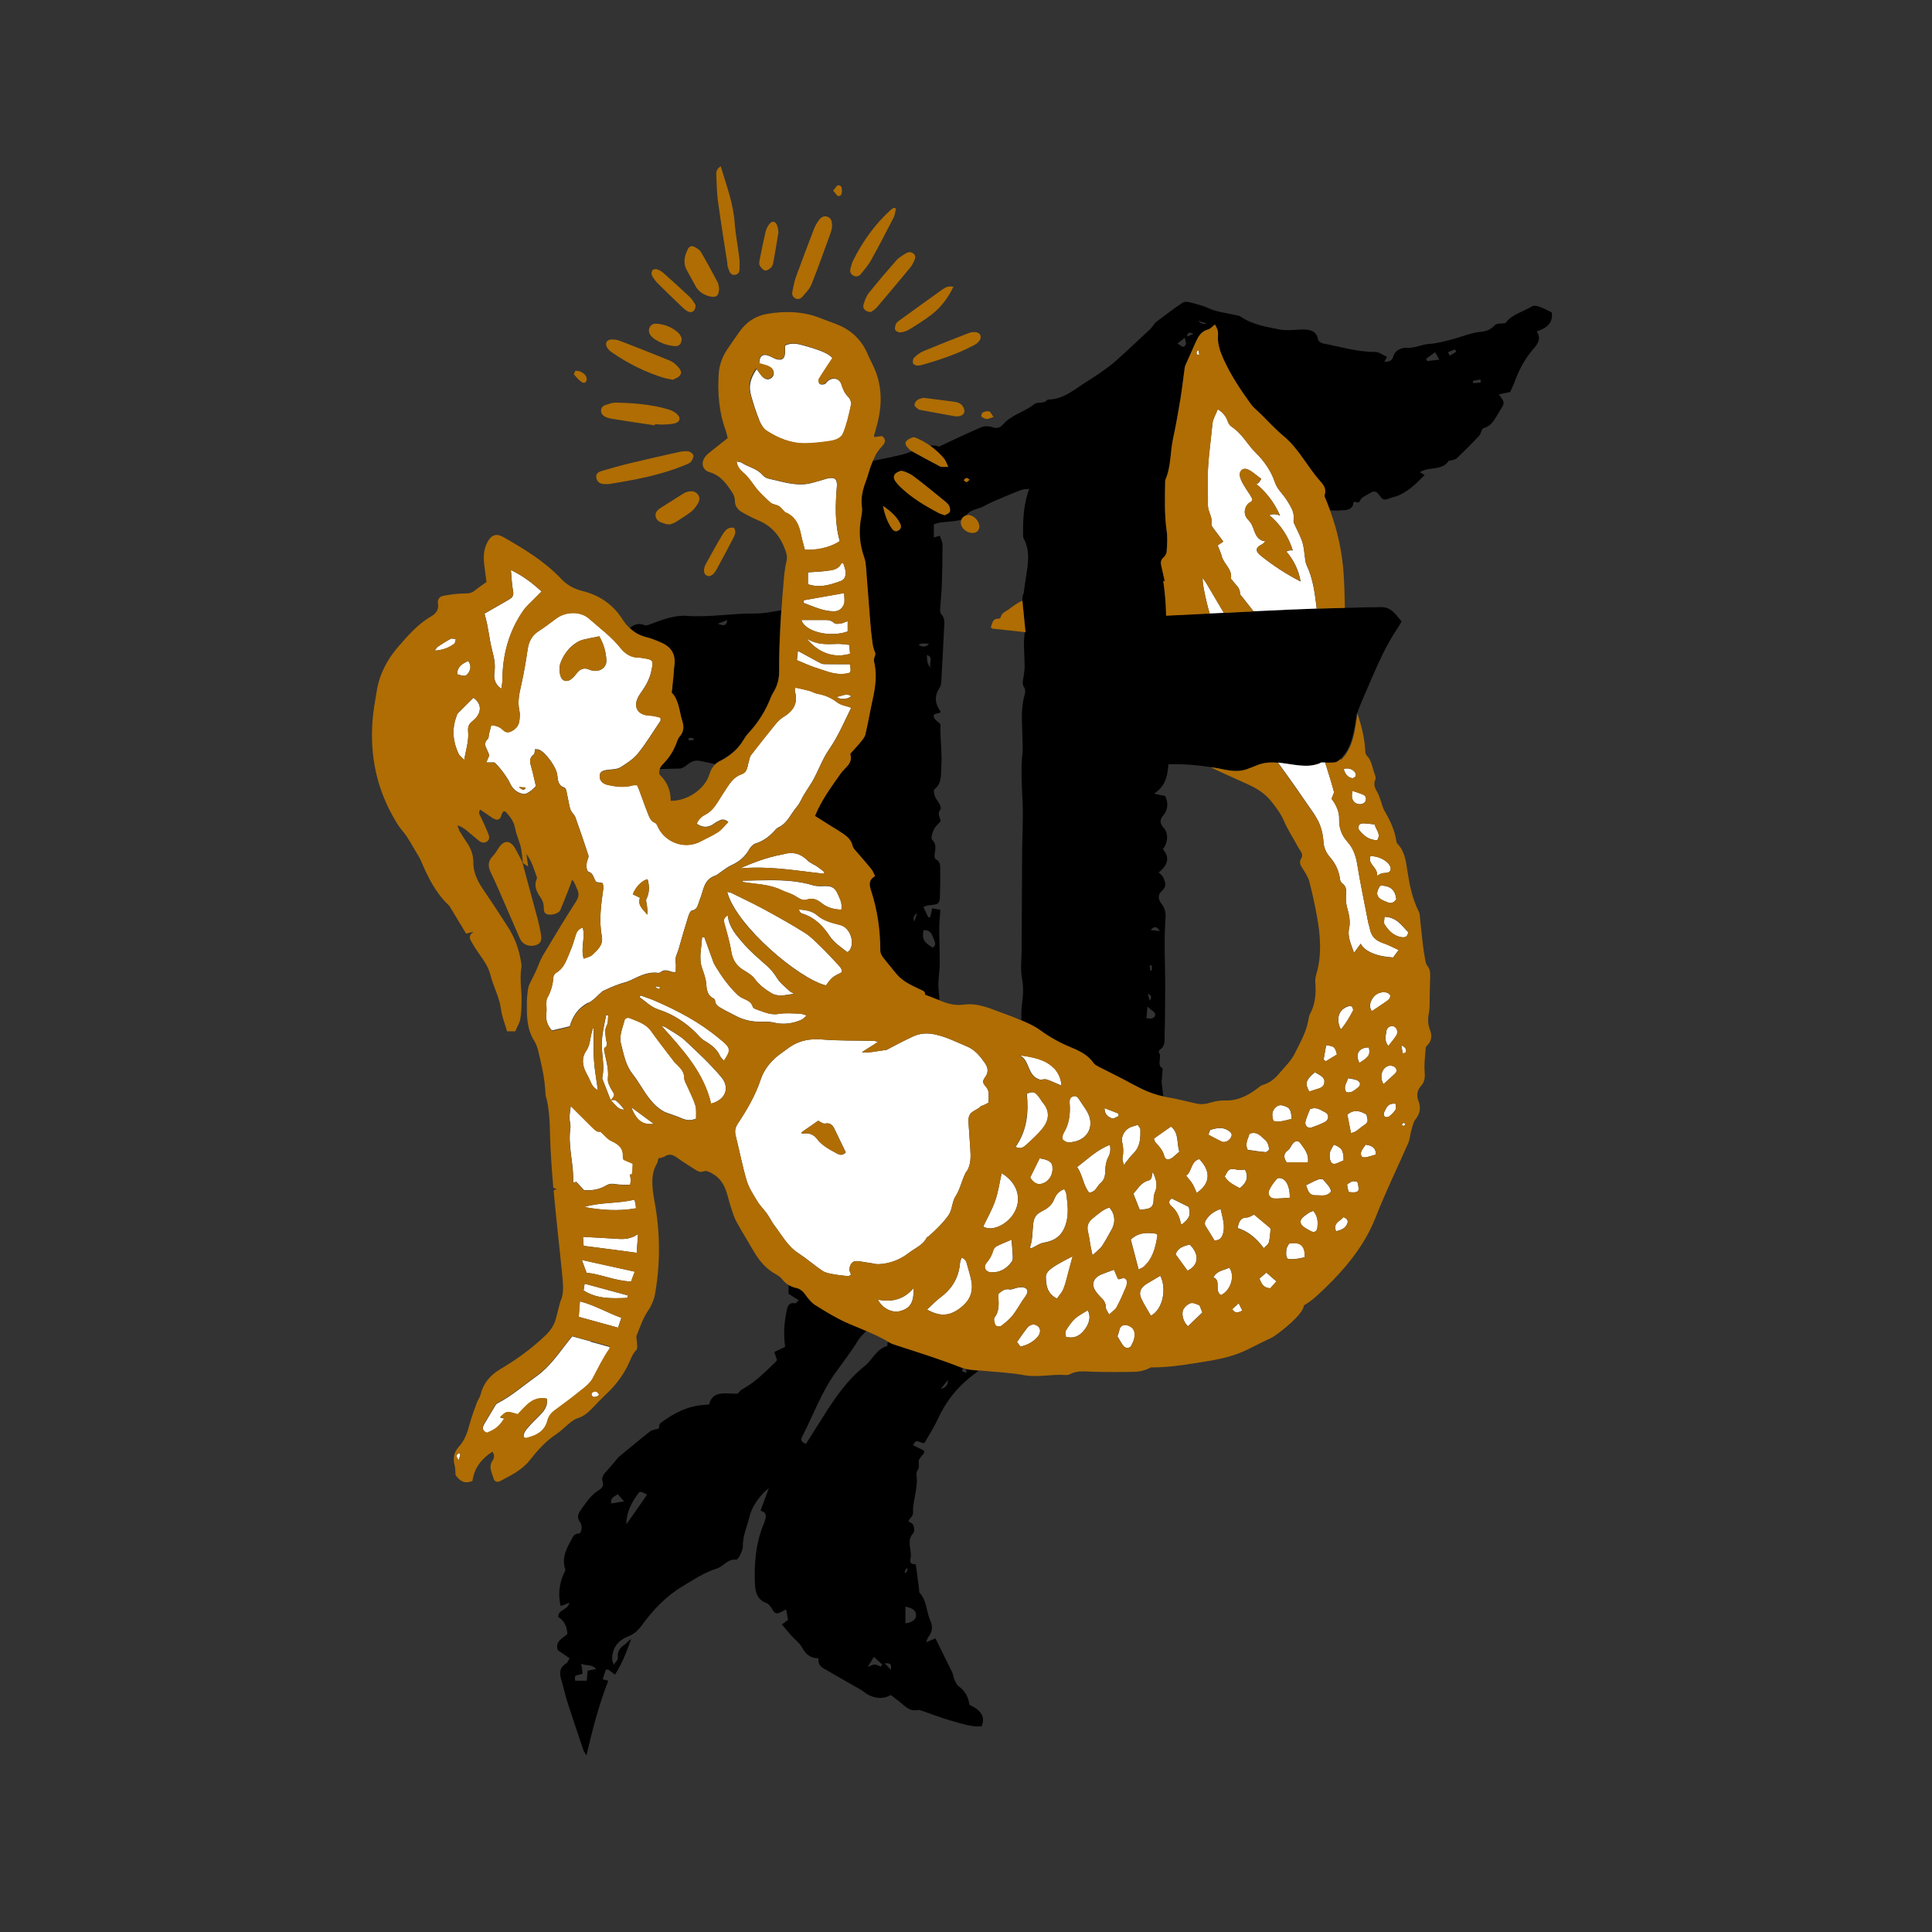 <?xml version="1.0" encoding="UTF-8"?><svg id="Layer_2" xmlns="http://www.w3.org/2000/svg" viewBox="0 0 200 200"><rect x="0" y="0" width="200" height="200" fill="#333333" stroke="none"/><defs><style>.cls-1{fill:none;}.cls-2{fill:#fff;}.cls-3{fill:#af6d04;}</style></defs><g id="Layer_1-2"><path class="cls-1" d="M89.82,172.55c.41-.14.58-.26.74-.24.21.02.41.14.61.22.05-.07.1-.14.15-.2-.26-.25-.53-.49-.86-.8-.21.34-.36.58-.64,1.03Z"/><path class="cls-1" d="M60.31,173.23c-.28.31-.98-.07-.76.77h1.19c.03-.38.06-.71.09-1.03.28-.06.52-.11.87-.18-.49-.55-1.07-.28-1.54-.55.06.42.11.74.14,1Z"/><path class="cls-1" d="M66.03,154.65c-.65.92-1.19,1.9-1.19,3.14.71-1.02,1.42-2.04,2.14-3.07-.71-.36-.74-.38-.96-.07Z"/><path class="cls-1" d="M63.27,155.65c.41-.07.8-.13,1.33-.22-.28-.32-.46-.53-.65-.74-.36.26-.78.35-.68.97Z"/><path class="cls-1" d="M95.08,66.75q.65.42,1.09-.1c-.39-.02-.72-.13-1.09.1Z"/><path class="cls-1" d="M96.56,98.1c.46-.31.16-.69.05-1.01-.15-.42-.34-.85-1.01-.79-.17.89.03,1.25.96,1.8Z"/><path class="cls-1" d="M93.97,162.43s-.11-.06-.16-.09c-.06.13-.11.27-.17.4.05.02.11.05.16.07.06-.13.12-.26.17-.39Z"/><path class="cls-1" d="M94.65,95.4c.11-.32.18-.53.29-.86q-.53.32-.29.86Z"/><path class="cls-1" d="M91.59,172.19c.28.3.43.45.63.67.05-.43.1-.74-.63-.67Z"/><path class="cls-1" d="M99.74,103.98c1.58-.23,2.94.49,4.34.98.56.19,1.1.42,1.64.65-.01-.52-.01-1.02.05-1.52.12-.95.21-1.85.02-2.82-.18-.94-.04-1.94-.04-2.92.01-3.38.03-6.75.05-10.13.01-1.71.12-3.42.05-5.13-.07-1.7-.21-3.4-.02-5.1.06-.54,0-1.09,0-1.64,0-1.49-.21-2.99.24-4.46.07-.22.08-.54-.04-.7-.29-.41-.13-.79-.07-1.2.06-.38.1-.76.1-1.14,0-.77-.07-1.53-.07-2.3,0-.37.04-.74.08-1.11-1.12-.12-2.25-.24-3.37-.37-.04,0-.07-.08-.14-.16.17-.36.15-.88.79-.86.08,0,.22-.1.24-.18.11-.41.45-.53.75-.73.49-.33.92-.72,1.49-.94-.01-.29,0-.57.14-.82,0,0,0,0,0-.01.05-.5.13-1.01.21-1.51.22-1.4.5-2.78-.22-4.12-.06-.12-.06-.27-.06-.41-.02-1.56.05-3.12.63-4.72-.31.04-.55.02-.75.09-.59.21-1.17.45-1.75.7-.74.32-1.5.6-2.19,1-.59.34-1.39.3-1.82.95.06-.02.12-.04.18-.03.6.03,1.16.62,1.15,1.21,0,.43-.31.68-.79.65-.61-.04-1.17-.6-1.13-1.13,0-.09.03-.17.07-.25-.15.05-.32.08-.45.1-.55.09-1.1.11-1.65.18-.26.04-.51.13-.74.19v1.38c.18-.05.37-.11.62-.19.11.35.28.65.28.94,0,1.46-.03,2.91-.08,4.37-.03.77-.12,1.55-.17,2.32,0,.16.02.38.12.49.43.44.32.96.29,1.48-.08,1.64-.16,3.27-.26,4.91-.03.41,0,.91-.2,1.22-.61.9-.46,1.7.12,2.5-.2.29-.86.03-.71.57.08.27.43.45.67.69,0,.31,0,.57,0,.83.04,1.21.17,2.43.09,3.64-.06.77.07,1.68-.71,2.29-.11.09-.03.52.06.75.11.28.34.5.47.77.08.17.18.48.1.57-.41.44.01.86,0,1.23-.26.31-.55.54-.69.84-.15.33-.33.92-.18,1.06.54.52.29,1.06.25,1.61-.01.14.05.38.14.42.45.2.45.6.45.98,0,.84,0,1.67-.02,2.51-.03,1.16-.03,1.16-1.23,1.27-.12.01-.24.08-.49.17.19.4.35.74.51,1.08.07-.01.13-.03.2-.04.06-.29.13-.57.2-.9.28.05.53.09.85.15-.04.69-.12,1.3-.12,1.92,0,1.21.06,2.42.05,3.63,0,.97-.23,1.96-.1,2.91.04.3.06.6.06.9.07.03.14.05.2.08.73.3,1.49.47,2.28.36Z"/><path class="cls-1" d="M123.85,114.23c.47.11.92.07,1.4-.08.5-.16,1.04-.26,1.56-.24,1.31.05,2.37-.5,3.37-1.25.18-.13.35-.3.55-.36.74-.21,1.28-.67,1.75-1.24.53-.65,1.18-1.24,1.54-1.97.57-1.14,1.23-2.25,1.44-3.55.03-.19.06-.4.15-.56.56-1.02.65-2.12.56-3.25-.02-.27.01-.57.09-.83.6-2.01.44-4.04.08-6.06-.22-1.21-.48-2.41-.79-3.59-.12-.47-.41-.91-.68-1.33-.23-.35-.4-.65-.16-1.06.27-.46-.11-.78-.29-1.12-.49-.94-1.09-1.83-1.51-2.79-.32-.74-.78-1.34-1.27-1.97-.67-.86-1.51-1.37-2.46-1.8-1.29-.59-2.59-1.16-3.87-1.77-1.44-.24-2.9-.34-4.36-.29-.09,1.11-.23,2.23-1.49,3.04.56.12.84.17,1.16.24.31.68.33,1.37-.2,2.01-.36.43-.39.82.03,1.27.53.56.47,1.54-.07,2.23.7.81.57,1.62-.43,2.4.16.17.38.32.47.52.21.45.38.93-.09,1.34-.5.44-.47.91-.09,1.39.37.47.46.96.41,1.55-.18,2.36-.02,4.72-.03,7.08,0,1.64,0,3.29-.06,4.93-.02.54.1,1.16-.49,1.54-.07.05-.15.23-.12.27.41.5-.29,1.26.41,1.68-.04.5-.08,1-.11,1.43.06.51.13.98.17,1.45.11.02.21.06.32.07,1.04.16,2.07.44,3.1.67Z"/><path class="cls-1" d="M71.14,79.16c-.22.18-.51.38-.78.39-.7.02-1.39.04-2.09.05-.06.21-.08.48.02.58.77.74,1.13,1.64,1.12,2.68,1.74.03,3.52-1.21,4-2.72.13-.42.3-.77.61-1.05-.48-.1-.95-.22-1.43-.31-.65-.13-1.02.03-1.45.38Z"/><path class="cls-1" d="M100.07,142.1c-.02-.13-.04-.26-.07-.42-.1-.02-.2-.05-.3-.08-.2.38-.1.41.37.49Z"/><path class="cls-1" d="M75.28,64.19c-.25.1-.51.2-.98.38.6.2.9.28.98-.38Z"/><path class="cls-1" d="M88.78,138.81c-.7,1.16-1.55,2.23-2.34,3.34-1.45,2.03-2.28,4.39-3.42,6.58-.2.39-.04.58.39.75.57-.9,1.15-1.81,1.72-2.72,1.23-1.96,2.54-3.88,4.36-5.34.82-.65,1.21-1.77,2.33-2.07.03,0,.03-.12.03-.18,0-.11.02-.19.05-.27-.71-.43-1.46-.78-2.22-1.1-.34.31-.67.62-.91,1.03Z"/><path class="cls-1" d="M71.79,76.41c-.16-.03-.32-.03-.48-.05,0,.09,0,.19,0,.28.17-.02.34-.04.51-.06,0-.06,0-.17-.02-.18Z"/><path class="cls-1" d="M152.47,39.43c.01.08.02.15.03.23.26-.02.52-.04.78-.06-.01-.11-.03-.21-.04-.32-.26.05-.52.1-.78.15Z"/><path class="cls-1" d="M124.94,33.52c-.35-.12-.63-.22-.9-.31q.4.44.9.31Z"/><path class="cls-1" d="M95.96,67.8q-.04,1.16.5,1.34c-.53-.31.36-1.02-.5-1.34Z"/><path class="cls-1" d="M147.63,37.14c.04.08.07.16.11.24.38-.04.76-.09,1.25-.15-.19-.33-.29-.52-.43-.77-.36.26-.64.47-.93.68Z"/><path class="cls-1" d="M149.9,36.44c.05.12.11.25.16.37.23-.13.46-.25.67-.4.02-.01-.1-.25-.1-.25-.25.08-.49.18-.73.28Z"/><path class="cls-1" d="M121.9,35.55c.37.26.61.54.85.14.08-.13-.05-.4-.1-.73-.29.23-.46.36-.75.59Z"/><path class="cls-1" d="M122.88,34.84c.23-.09.42-.17.67-.27q-.63-.35-.67.27Z"/><path class="cls-1" d="M97.38,143.78q.77-.17.75-.92c-.31.37-.47.58-.75.92Z"/><path class="cls-1" d="M119.13,96.27c.39.05.64.08.95.12q-.43-.75-.95-.12Z"/><path class="cls-1" d="M93.74,168.05c.82-.12,1.18-.48,1.08-1.01-.04-.18-.2-.37-.35-.48-.2-.13-.45-.16-.72-.25v1.74Z"/><path class="cls-1" d="M118.78,104.21c-.04.54-.07.84-.1,1.19.55.11.93,0,.9-.42-.01-.22-.42-.42-.8-.77Z"/><path class="cls-1" d="M119.02,103.59q.36-.51-.2-.71c.07.25.13.47.2.71Z"/><path class="cls-1" d="M119.23,100.46c0-.17,0-.35,0-.52-.08,0-.16,0-.24,0,.02.18.04.36.06.53,0,0,.17,0,.17,0Z"/><path d="M100,141.68c.03.16.05.29.07.42-.47-.09-.57-.11-.37-.49-.06-.02-.13-.02-.19-.05-2.23-.88-4.51-1.59-6.79-2.33-.26-.09-.54-.18-.77-.32-.01,0-.02-.01-.03-.02-.03.08-.06.16-.05.27,0,.06,0,.18-.03.18-1.12.3-1.51,1.42-2.33,2.07-1.83,1.46-3.13,3.38-4.36,5.34-.57.91-1.15,1.82-1.72,2.72-.43-.17-.59-.35-.39-.75,1.14-2.2,1.97-4.55,3.42-6.58.79-1.11,1.64-2.18,2.34-3.34.24-.4.57-.72.91-1.03-.66-.28-1.33-.55-2-.84-1.17-.5-2.27-1.19-3.36-1.87-.41-.26-.74-.68-1.03-1.08-.26-.37-.55-.62-.98-.71-.26-.06-.5-.15-.71-.27,0,.31,0,.61,0,.94.24.15.62.39,1.06.66-.15.13-.3.34-.39.32-.51-.13-.74.2-.82.55-.28,1.27-.41,2.55-.2,3.95-.35.17-.74.35-1.13.54.11.3.19.55.29.83-.05.06-.09.13-.14.19-1.07,1.01-2.07,2.07-3.37,2.78-.21.11-.41.3-.55.51-.98.05-2.07-.27-2.67.46-.16.19-.24.42-.3.66-.11,0-.28.03-.4.04-1.77.08-3.27.85-4.65,1.9-.13.1-.12.39-.16.56-.31.09-.66.11-.89.28-1.09.85-2.15,1.74-3.22,2.62-.16.13-.27.32-.41.47-.27.31-.52.63-.8.93-.32.34-.67.68-.5,1.18.17.5-.12.73-.45.93-.81.51-1.29,1.31-1.83,2.05-.28.39-.39.78-.04,1.24.27.35.14,1.16-.14,1.16-.52.01-.62.37-.79.68-.53.94-1,1.9-.61,3.04.02.07-.03.19-.08.27-.54,1.06-.7,2.36-.4,3.52.29-.11.57-.22.9-.34-.15.77-1.18.68-1.15,1.47q.91.58.94,1.77c-.52.45-1.31.78-.98,1.67.42.29.8.55,1.21.83-.14.24-.2.45-.32.52-.78.44-.73,1.08-.51,1.81.23.73.37,1.49.61,2.22.53,1.66,1.1,3.32,1.66,4.98.05.15.16.28.31.52.63-2.68,1.28-5.23,2.26-7.72-.2-.05-.39-.1-.58-.15.11-.34.22-.68.32-.99.14,0,.23-.04.28,0,.22.15.42.32.67.51.76-1.17,1.22-2.42,1.68-3.69-.3.17-.47.45-.72.61-.52.34-.73.76-.66,1.38.02.17-.22.36-.42.67-.09-.29-.17-.41-.17-.53-.01-1.19.59-1.98,1.66-2.4.58-.23.99-.58,1.36-1.08,1.16-1.59,2.47-3.02,4.19-4.06,1.17-.71,2.3-1.47,3.61-1.88.72-.22,1.14-1.04,2.01-.92.11.02.32-.26.4-.44.14-.32.31-.66.3-.99-.01-1.11.48-2.1.72-3.15.2-.88,1.1-2.18,1.97-2.83-.32.87-.58,1.58-.86,2.34.62.14.6.54.47.98-.06.2-.14.39-.22.59-.74,1.86-.9,3.82-.84,5.78.02.86.14,1.85,1.23,2.22.18.06.32.27.45.43.21.26.28.71.74.6.27-.07.52-.24.82-.39.07.37.14.73.2,1.09-.19.14-.38.28-.64.47.35.42.65.79.97,1.15.37.41.86.76,1.11,1.23.39.72.9,1.13,1.72,1.13-.1.52.16.83.53,1.05,1.05.62,2.12,1.21,3.17,1.82.32.18.66.35.95.58.89.69,1.93.86,2.83.35.24.19.51.4.78.6.61.44,1.08,1.15,2.01.95.15-.03.34.06.51.11,1.05.36,2.09.77,3.16,1.06.96.27,1.93.6,2.93.52.41-.95,0-1.65-1.25-2.23-.11-.77-.43-1.43-1.11-1.91-.23-.16-.35-.49-.47-.76-.1-.22-.1-.48-.21-.69-.57-1.17-1.15-2.34-1.73-3.51-.26.11-.52.21-.97.39.12-.29.14-.42.21-.51.45-.54.5-1.12.22-1.74-.42-.94-.35-2.07-1.11-2.88-.06-.06-.03-.2-.04-.3-.1-.79-.21-1.58-.31-2.36-.01-.1-.06-.29-.08-.29-.78.07-.47-.59-.46-.85.02-.78-.44-1.62.24-2.36.14-.16.11-.56.02-.81-.06-.18-.34-.28-.52-.42.13-.36.51-.46.48-.98-.03-.63.16-1.33.26-1.98.09-.57.18-1.11.11-1.69-.03-.2-.03-.45.08-.6.22-.32.14-.61.13-.95,0-.29.37-.58.56-.88.04-.07,0-.19,0-.23-.41-.2-.77-.38-1.12-.55.27-.89.89-.04,1.18-.28.49-.86.99-1.62,1.36-2.43.77-1.71,1.88-3.15,3.33-4.32.3-.24.6-.47.9-.7-.23-.01-.46-.03-.69-.06-.19-.02-.38-.05-.57-.08ZM60.83,172.96c-.03.32-.06.66-.09,1.03h-1.19c-.22-.84.48-.46.76-.77-.04-.26-.08-.58-.14-1,.48.27,1.05,0,1.54.55-.35.07-.6.12-.87.18ZM63.27,155.65c-.1-.62.32-.71.68-.97.19.21.37.42.65.74-.53.09-.92.15-1.33.22ZM64.84,157.79c0-1.24.53-2.22,1.19-3.14.22-.31.25-.29.96.07-.72,1.03-1.43,2.05-2.14,3.07ZM91.18,172.53c-.2-.08-.4-.2-.61-.22-.16-.02-.33.1-.74.24.28-.45.43-.69.64-1.03.33.31.6.56.86.8-.05.07-.1.14-.15.2ZM92.22,172.86c-.2-.21-.34-.36-.63-.67.72-.07.68.23.63.67ZM93.81,162.34c.06.03.17.08.16.09-.05.13-.11.26-.17.39-.05-.02-.11-.05-.16-.07.06-.13.11-.27.17-.4ZM94.46,166.56c.16.1.32.3.35.48.11.53-.26.89-1.08,1.01v-1.74c.27.09.53.13.72.25ZM97.38,143.78c.28-.34.45-.54.75-.92q.02.75-.75.92Z"/><path d="M160.66,32.36c-.43-.21-.83-.44-1.25-.59-.24-.09-.59-.18-.78-.07-.98.58-2.16.85-2.77,1.74-.46.08-.91.01-1.1.21-.43.45-.82.64-1.48.7-1.04.1-2.04.55-3.07.81-.74.19-1.49.4-2.25.44-.78.05-1.48.45-2.29.4-.6-.04-1.25.27-1.43.88-.17.58-.51.54-.94.58.1-.18.18-.33.28-.52-.42-.18-.82-.51-1.22-.51-1.84.02-3.59-.54-5.37-.87-.2-.04-.51-.23-.54-.39-.15-.86-.75-1.05-1.48-1.06-.84,0-1.7.15-2.5,0-1.39-.28-2.83-.5-4.04-1.34-.13-.09-.32-.11-.49-.15-.95-.22-1.94-.3-2.85-.72-.63-.29-1.32-.45-2-.62-.21-.05-.51-.06-.68.06-.92.63-1.81,1.29-2.7,1.97-.24.18-.37.5-.59.71-1.2,1.12-2.39,2.25-3.61,3.34-.49.44-1.03.81-1.57,1.2-.46.32-.93.62-1.4.92-1.29.79-2.43,1.89-4.09,1.88-.36.5-1.02.18-1.39.48-1,.81-2.35,1.08-3.22,2.09-.3.35-.63.46-1.12.29-.34-.12-.8-.13-1.12,0-1.44.61-2.84,1.29-4.41,2.02-.26-.13-.58-.16-.92-.09.54.38,1.03.82,1.45,1.34.16.2.24.47.43.86-.4-.02-.67.03-.86-.06-.97-.5-1.93-1.03-2.89-1.56-.37.13-.68.25-1,.33-.91.21-1.83.41-2.74.59-.11.02-.22.04-.33.05-.08.19-.16.39-.23.58-.18.5-.3,1.01-.49,1.51-.33.87-.55,1.75-.41,2.7.05.32,0,.67-.07.99-.28,1.43-.19,2.83.31,4.21.11.31.15.65.18.98.15,1.89.29,3.79.44,5.68.06.69.13,1.39.22,2.08.05.35.11.72.26,1.03.17.36-.18.61-.09.97.31,1.27.17,2.55-.11,3.82-.27,1.25-.48,2.52-.78,3.76-.08.32-.35.61-.57.88-.29.36-.62.69-.93,1.04-.03.04-.07.11-.06.15.28.95-.57,1.36-.98,1.95-.96,1.39-1.98,2.73-2.68,4.42.59.37,1.17.74,1.75,1.1.4.25.81.49,1.2.76.44.31.8.65.94,1.23.07.29.36.54.57.79.46.56.94,1.1,1.4,1.66.15.19.23.43.36.69-.66.37-.63.86-.43,1.45.67,2.03.97,4.12.97,6.26,0,.23.12.48.26.67.44.58.92,1.12,1.37,1.69.63.79,1.52,1.2,2.41,1.62.29.14.66.22.58.58.54.21,1.03.4,1.52.59,0-.3-.02-.6-.06-.9-.13-.95.09-1.94.1-2.91.01-1.21-.05-2.42-.05-3.63,0-.62.07-1.24.12-1.92-.31-.05-.57-.1-.85-.15-.07.33-.14.62-.2.9-.07.01-.13.03-.2.04-.16-.34-.32-.68-.51-1.08.25-.09.36-.16.49-.17,1.2-.11,1.2-.11,1.23-1.27.02-.84.03-1.67.02-2.51,0-.38,0-.77-.45-.98-.09-.04-.15-.28-.14-.42.04-.55.29-1.1-.25-1.61-.15-.14.03-.73.18-1.06.13-.3.43-.53.69-.84.02-.37-.41-.79,0-1.23.08-.08-.02-.39-.1-.57-.13-.27-.37-.49-.47-.77-.09-.23-.17-.66-.06-.75.79-.61.66-1.52.71-2.29.09-1.2-.05-2.42-.09-3.64,0-.26,0-.52,0-.83-.24-.24-.59-.43-.67-.69-.15-.54.51-.28.71-.57-.58-.8-.73-1.6-.12-2.5.21-.31.18-.81.2-1.22.1-1.64.18-3.27.26-4.91.03-.52.13-1.04-.29-1.48-.1-.11-.13-.33-.12-.49.04-.77.14-1.55.17-2.32.05-1.46.08-2.91.08-4.37,0-.29-.17-.59-.28-.94-.25.08-.44.13-.62.19v-1.38c.23-.06.48-.15.74-.19.55-.07,1.11-.09,1.65-.18.14-.02.3-.06.45-.1.1-.23.29-.39.52-.45.43-.65,1.23-.61,1.82-.95.69-.4,1.45-.68,2.19-1,.58-.25,1.16-.49,1.75-.7.21-.07.44-.06.75-.09-.58,1.6-.65,3.15-.63,4.72,0,.14,0,.3.06.41.72,1.34.44,2.73.22,4.12-.08.5-.15,1.01-.21,1.51,0,0,0,0,0,.01-.13.25-.15.54-.14.82,0,.12.01.24.03.35.09.97.19,1.94.29,2.9-.03,0-.05,0-.08,0-.04.37-.08.75-.08,1.11,0,.76.06,1.53.07,2.3,0,.38-.04.76-.1,1.14-.06.41-.22.79.07,1.2.12.16.1.49.04.7-.45,1.47-.25,2.97-.24,4.46,0,.55.06,1.1,0,1.64-.18,1.7-.05,3.4.02,5.1.07,1.71-.04,3.42-.05,5.13-.02,3.38-.04,6.75-.05,10.13,0,.98-.15,1.98.04,2.92.19.97.1,1.87-.02,2.82-.06.5-.06,1.01-.05,1.52.15.06.3.13.45.19.51.23,1.02.48,1.46.8,1.02.75,2.11,1.35,3.28,1.83.89.36,1.72.8,2.3,1.61.12.17.34.28.53.38,1.14.59,2.3,1.14,3.42,1.76,1.04.57,2.09,1.06,3.25,1.3-.04-.47-.11-.94-.17-1.45.03-.43.07-.93.11-1.43-.7-.42,0-1.18-.41-1.68-.03-.04.05-.22.12-.27.6-.38.48-1,.49-1.54.05-1.64.05-3.29.06-4.93.01-2.36-.15-4.73.03-7.08.05-.6-.04-1.09-.41-1.55-.38-.47-.41-.95.09-1.39.47-.41.3-.89.09-1.34-.1-.2-.31-.35-.47-.52,1-.78,1.14-1.59.43-2.4.54-.69.6-1.67.07-2.23-.42-.45-.39-.84-.03-1.27.53-.64.51-1.33.2-2.01-.33-.07-.6-.12-1.16-.24,1.26-.81,1.4-1.93,1.49-3.04,1.46-.04,2.92.06,4.36.29.25.04.5.06.75.11.85.17,1.72.39,2.57.22.7-.14,1.33-.53,2.02-.7.53-.13,1.08-.13,1.63-.09,1.44.13,2.92.62,4.26.1.08-.03.15-.08.22-.11.14,0,.28,0,.41,0,.19,0,.38,0,.56,0,.21,0,.42,0,.62-.08.15-.06.28-.17.39-.28,1.27-1.2,1.45-3.03,1.72-4.81,0,.03.01.05.02.08.19-.52.39-1.03.61-1.53,1.1-2.49,2.06-5.04,3.6-7.31.15-.22.28-.46.4-.67-.87-1.15-1.33-1.52-2.2-1.49-.92.03-1.84,0-2.76.06-.31,0-.62,0-.93.01-.97.02-1.93.05-2.9.08-1.96.07-3.92.16-5.88.25-.22.01-.44.02-.66.03-1.03.05-2.05.1-3.08.15-.49.02-.97.05-1.46.07-.42.02-.83.04-1.25.06-1.09.05-2.18.1-3.26.16-.02-1.21-.12-2.41-.3-3.61.06.02.1.03.16.05-.14-.63-.25-1.13-.37-1.64-.07-.32-.04-.58.24-.83.17-.15.32-.41.33-.63.04-.69.1-1.4,0-2.09-.24-1.7-.19-3.39-.16-5.09,0-.08,0-.18.03-.25.6-1.35.49-2.84.79-4.25.29-1.35.53-2.72.76-4.09.18-1.07.29-2.14.44-3.21.01-.11.04-.21.09-.31.35-.79.7-1.57,1.05-2.36.27-.59.57-1.14,1.29-1.32.24-.06.43-.31.7-.51.2.34.35.67.32,1.11-.07.86.21,1.66.55,2.43.76,1.69,1.78,3.22,2.86,4.71.24.33.59.59.88.88.83.81,1.61,1.68,2.5,2.42,1.6,1.32,2.47,3.21,3.83,4.71.35.38.63.84.4,1.43-.04.1.06.26.12.38.17.39.3.78.45,1.17.05,0,.1,0,.15.01.45.04.91.01,1.36-.02.52-.04.93-.27.92-.8.24-.23.5.28.71-.22.14-.35.69-.53,1.06-.77.3-.19.57-.21.82.12.53.7.54.69,1.34.38.16-.06.34-.08.5-.14,1.21-.43,2.05-1.31,2.95-2.2-.24-.14-.37-.23-.5-.3.95-.62,2.29-.09,3.01-1.2.02-.03.14.02.2,0,.22-.07.49-.11.64-.26.78-.75,1.55-1.52,2.29-2.31.2-.22.25-.72.45-.78.93-.27,1.23-1.08,1.67-1.77.56-.88.56-.88-.08-1.73.39-.08.75-.16,1.17-.25.15-.35.35-.72.49-1.11.45-1.29,1.12-2.45,2.02-3.48.44-.5.67-1.02.25-1.68,1.03-.35,1.7-.87,1.55-1.97ZM93.01,54.91c-.36.22-.58-.02-.75-.29-.41-.64-.68-1.33-.85-2.25.78.55,1.36,1.04,1.73,1.74.16.3.21.6-.13.8ZM94.65,95.4q-.24-.54.29-.86c-.11.33-.18.53-.29.86ZM96.61,97.09c.12.33.41.7-.05,1.01-.93-.55-1.13-.91-.96-1.8.67-.07.86.36,1.01.79ZM95.08,66.75c.37-.22.7-.12,1.09-.1q-.44.51-1.09.1ZM95.96,67.8c.85.32-.03,1.03.5,1.34q-.54-.18-.5-1.34ZM98.31,52.99c-.11.17-.37.25-.52.34-.29-.11-.48-.16-.65-.25-1.44-.75-2.82-1.59-3.99-2.73-.18-.17-.34-.37-.48-.57-.18-.26-.19-.57.04-.77.19-.16.51-.31.72-.26.42.11.84.32,1.19.58,1.11.85,2.18,1.73,3.27,2.61.15.12.31.27.38.44.07.19.13.46.05.61ZM100.04,49.91c-.1-.03-.19-.13-.28-.2.09-.08.18-.2.28-.22.07-.02.18.09.34.18-.19.15-.28.26-.34.24ZM118.68,105.4c.03-.36.05-.65.1-1.19.38.35.79.55.8.77.03.42-.35.53-.9.42ZM119.02,103.59c-.07-.24-.13-.46-.2-.71q.57.2.2.71ZM119,99.94c.08,0,.16,0,.24,0,0,.17,0,.35,0,.52,0,0-.17.02-.17,0-.03-.18-.04-.35-.06-.53ZM120.07,96.39c-.31-.04-.55-.07-.95-.12q.51-.63.95.12ZM122.75,35.69c-.24.41-.48.13-.85-.14.29-.22.46-.36.75-.59.05.33.18.59.1.73ZM122.88,34.84q.04-.62.67-.27c-.25.1-.45.18-.67.27ZM124.04,33.2c.28.1.55.19.9.31q-.5.13-.9-.31ZM147.74,37.38c-.04-.08-.07-.16-.11-.24.29-.21.57-.42.93-.68.14.25.24.43.43.77-.49.06-.87.1-1.25.15ZM150.06,36.82c-.05-.12-.11-.25-.16-.37.24-.1.48-.19.73-.28,0,0,.12.24.1.25-.22.15-.44.27-.67.4ZM152.5,39.66c-.01-.08-.02-.15-.03-.23.26-.05.52-.1.78-.15.01.11.03.21.04.32-.26.02-.52.04-.78.06Z"/><path d="M68.44,66.5c1.09.47,1.51,1.25,1.35,2.41-.05.39-.06.78-.1,1.17-.05.49-.1.98-.17,1.6.76.75.77,1.95,1.12,3.03.15.48.13,1.03-.29,1.49-.2.21-.27.54-.39.83-.28.71-.68,1.34-1.21,1.89-.17.18-.37.37-.45.59-.01.03-.02.07-.03.1.7-.02,1.39-.03,2.09-.05.26,0,.55-.21.78-.39.44-.36.8-.52,1.45-.38.48.1.95.21,1.43.31.13-.12.27-.23.46-.32.76-.38,1.51-.92,2.04-1.58.32-.39.56-.91.93-1.31,1.02-1.1,1.8-2.34,2.34-3.74.09-.23.23-.44.35-.66.34-.62.51-1.26.5-1.99-.02-1.64.05-3.27.14-4.91.02-.47.06-.95.09-1.42-.93.17-1.87.35-2.8.34-2.35-.02-4.68.42-7.04.24-.61-.05-1.25.08-1.85.23-.73.19-1.43.49-2.15.74-.09.03-.22.04-.3,0-.67-.27-1.13-.05-1.52.3.46.43.99.74,1.67.91.54.13,1.06.34,1.57.57ZM75.28,64.19c-.08.67-.38.59-.98.38.47-.19.73-.29.98-.38ZM71.31,76.37c.16.01.32.02.48.05.02,0,.02.12.02.18-.17.02-.34.04-.51.06,0-.09,0-.19,0-.28Z"/><path class="cls-2" d="M86.26,65.63c.51-.01,1.02-.1,1.49-.26v-1.07h0c-.29.1-.48.21-.69.24-.12.02-.26.04-.39.04-.13,0-.25-.02-.31-.08-.32-.31-.68-.33-1.05-.32-.12,0-.25,0-.37,0h0c-.65,0-1.3,0-1.98,0,.27.9,1.77,1.49,3.3,1.45Z"/><path class="cls-2" d="M85.59,59.1c-.63.08-1.26.1-1.95.15v1.23c.44.15.87.2,1.29.18.7-.03,1.37-.25,2.05-.49.46-.16.57-.51.56-.9,0-.31-.15-.62-.23-.94-.06-.02-.13-.04-.19-.06-.31.7-.93.75-1.53.82Z"/><path class="cls-2" d="M83.19,62.41c1.02.37,2,.87,3.15.87h0c.54,0,.87-.32,1.02-.72.13-.34.03-.77.03-1.17h0c-1.42.25-2.8.5-4.18.74,0,.09,0,.18-.01.27Z"/><path class="cls-2" d="M110.52,118.26c1.99,0,2.92-1.62,2.01-3.2-.22-.38-.49-.74-.73-1.11-.13-.2-.25-.42-.46-.47-.07-.02-.15-.02-.24.01-.4.12-.4.48-.37.83,0,.11.02.22.02.33.01.93-.13,1.81-.64,2.63-.11.18-.2.52-.11.66.12.19.43.28.51.32Z"/><path class="cls-2" d="M86.62,66.66c-.25,0-.51.02-.76.02-.77,0-1.54-.08-2.35-.57h0c.92,1.13,2.08,1.73,3.28,1.74.4,0,.81-.05,1.21-.18-.03-.28-.06-.57-.09-.92-.47-.04-.88-.11-1.29-.1h0Z"/><path class="cls-2" d="M88.13,72.08c-.14-.1-.27-.15-.4-.17-.4-.04-.78.22-1.16.22.22.16.5.23.78.22.28-.01.56-.11.78-.28Z"/><path class="cls-2" d="M82.05,88.31c-.33-.02-.69.03-1.06.15-.03,0-.06,0-.08.01-1.51.28-2.92.82-4.33,1.43.73-.07,1.46-.09,2.19-.08,2.18.04,4.33.38,6.5.63h0c.02-.06.05-.11.07-.17-.25-.2-.5-.41-.77-.59-.32-.22-.72-.35-.98-.62-.47-.47-.98-.72-1.54-.76Z"/><path class="cls-2" d="M84.74,91.73c-.18,0-.36-.02-.53-.07-1.5-.46-3.02-.54-4.55-.54-.92,0-1.84.04-2.75.05-.02,0-.03.03-.06.05.04.04.08.1.12.1,1.33.22,2.7.21,3.97.84.43.21.93.32,1.36.58.28.17.58.39.9.43.11.01.22,0,.34-.04.15-.05.3-.08.44-.08.41,0,.75.18,1.1.46.56.45,1.23.63,2.02.67h0c.13-.65-.15-1.12-.35-1.59-.27-.62-.58-.84-1.18-.86-.09,0-.18,0-.27,0-.18,0-.36.02-.55.01Z"/><path class="cls-2" d="M107.59,111.75c.16.05.34-.02.51-.03.21-.01.41.07.6.15.4.17.79.34,1.19.51-.04-.67-.32-1.32-.78-1.81-.89-.93-2.27-1.16-3.55-1.33,1.08.52.75,2.1,2.05,2.5Z"/><path class="cls-2" d="M105.69,118.83c.17-.03.32-.12.46-.24.61-.56,1.25-1.11,1.77-1.76.66-.83.82-1.75.06-2.66-.18-.21-.3-.47-.48-.68-.25-.31-.39-.43-.63-.42-.14,0-.32.05-.57.14.2,1.95.02,3.82-1.16,5.51.2.12.39.14.56.11Z"/><path class="cls-2" d="M107.63,122.57c.12,0,.25-.03.38-.09.64-.25,1.02-.94.94-1.7-.05-.49-.4-.73-1.33-.87-.31.64-.63,1.28-.98,1.99.32.47.62.69.98.67Z"/><path class="cls-2" d="M81.72,102.58c-.45-.43-.97-.82-1.29-1.34-.3-.48-.62-.89-1.04-1.26-.87-.77-1.78-1.53-2.53-2.42-.67-.78-1.39-1.58-1.53-2.81h0c-.46.29-.43.53-.34.87.27.96.56,1.92.71,2.91.14.87.56,1.47,1.29,1.91.4.24.84.5,1.11.86.47.65,1.09,1.1,1.75,1.51.27.16.63.24.94.24.43,0,.87-.11,1.41-.18-.22-.13-.38-.19-.49-.29Z"/><path class="cls-2" d="M85.5,102.01c.21-.26.41-.58.68-.81.25-.22.59-.35.94-.54.1-.35-.19-.61-.43-.87-.57-.61-1.14-1.23-1.74-1.81-.52-.5-1.03-1.04-1.64-1.42-1.37-.86-2.78-1.65-4.2-2.42-1.12-.61-2.28-1.15-3.43-1.72-.11-.05-.25-.06-.4-.09.91,3.48,7.4,8.99,10.23,9.68h0Z"/><path class="cls-2" d="M82.6,67.38c-.04.41-.08.72-.1.96.71.29,1.31.58,1.94.78.85.26,1.69.65,2.6.65.13,0,.26,0,.4-.02.69-.09.69-.1.55-.99h0c-.46,0-.91,0-1.36,0-.45,0-.89,0-1.34-.01-.2,0-.41-.13-.6-.23-.66-.35-1.31-.71-2.08-1.13h0Z"/><path class="cls-2" d="M63.74,113.91c-.05-.04-.14-.05-.23-.04s-.2.02-.29.02c.14.15.29.29.42.44.26.3.54.55.98.54h0c-.26-.37-.55-.69-.89-.96Z"/><path class="cls-2" d="M61.54,144.05c-.06.01-.13.04-.2.08-.04.02-.07.08-.09.14-.02.05-.03.09-.02.12.1.24.27.25.44.2.06-.02.12-.04.18-.06.02,0,.04-.03.07-.05.02-.03.05-.06.1-.1-.12-.27-.28-.37-.47-.34Z"/><path class="cls-2" d="M61.38,106.42c-.08.3-.18.6-.23.91-.09.51-.16,1-.48,1.47-.51.76-.37,1.58.06,2.36.13.24.26.48.36.73.21.51.4.75.8.97h0c-.14-1.04-.34-2.1-.41-3.17-.07-1.07-.02-2.15-.02-3.23-.03-.01-.06-.02-.09-.03Z"/><path class="cls-2" d="M62.96,105.11c-.07-.01-.14-.02-.21-.03-.18.99-.44,1.96-.45,3-.01,1.16.32,2.31.05,3.47-.02.1.04.22.08.32.26.67.52,1.34.79,2.02,0,0,0,0,0,0h0c.48-.53.44-.51.09-1.09-.21-.34-.42-.79-.38-1.15.11-.97-.18-1.86-.36-2.78-.03-.13-.05-.36.01-.39.43-.25.18-.59.16-.89-.04-.49-.19-.95.09-1.45.15-.28.1-.68.14-1.02Z"/><path class="cls-2" d="M60.03,134.72h0c-.02.28-.04.54-.06.79-.02.28-.04.55-.06.81,1.41.39,2.72.75,4.07,1.12.02-.04.03-.08.04-.13.1-.3.19-.58.3-.89-.73-.26-1.41-.59-2.11-.9-.7-.31-1.41-.61-2.19-.81Z"/><path class="cls-2" d="M61.16,138.87c-.65-.18-1.29-.36-1.92-.53-1.05,1.27-1.93,2.65-3.15,3.7-.17.15-.36.29-.55.43-1.35.96-2.6,2.07-4.09,2.83-.06.03-.1.09-.14.15,0,.01-.02.02-.02.03-.39.64-.77,1.28-1.15,1.92-.24.41-.21.74.27.94.44-.17.76-.34,1.03-.56.14-.11.26-.24.39-.39.12-.15.25-.32.38-.53-.15-.04-.29-.08-.44-.12.08-.08.16-.16.23-.22.47-.44.6-.41,1.61-.1.09-.1.19-.2.28-.3.01-.01.02-.03.04-.04.39-.42.79-.86,1.3-1.11.13-.06.26-.12.41-.15.29-.08.61-.09.97-.02.01.1.02.2.02.29,0,.18-.03.35-.09.5-.03.08-.06.15-.1.22-.07.14-.17.27-.27.39s-.21.24-.33.36c-.19.2-.39.4-.59.59-.2.2-.39.4-.57.61-.13.14-.25.29-.34.45s-.15.35-.13.56c.11.05.19.13.25.12.17-.04.34-.09.5-.14.2-.07.39-.14.57-.23.11-.06.21-.12.31-.19.39-.28.68-.66.83-1.22.03-.12.07-.24.12-.34.1-.21.23-.39.4-.55.08-.08.18-.16.28-.23.92-.68,1.84-1.36,2.73-2.08.21-.17.44-.35.65-.55s.39-.4.51-.64c.56-1.05,1.08-2.13,1.76-3.11.01-.02.01-.05.01-.07,0-.03,0-.06,0-.09-.65-.18-1.3-.36-1.95-.54Z"/><path class="cls-2" d="M60.91,103.82c.54-.28.96-.78,1.47-1.22.26-.12.57-.27.88-.4.28-.12.56-.23.85-.33.39-.14.8-.22,1.18-.4.78-.37,1.54-.78,2.42-.79.13,0,.25,0,.38.03h0c.1.01.24-.03.32-.09.18-.15.36-.19.55-.17.18.01.37.08.55.14.14.05.3.03.44.04h0c0-.39.05-.72-.01-1.03-.09-.52.2-.93.32-1.38.31-1.12.64-2.24.99-3.35.07-.23.22-.58.37-.61.55-.09.6-.53.74-.9.17-.44.31-.9.45-1.35.2-.65.55-1.15,1.23-1.37.18-.06.33-.2.49-.31.39-.26.76-.58,1.19-.77.8-.36,1.41-.88,1.84-1.64.14-.25.39-.52.65-.6.86-.27,1.52-.8,2.09-1.46.07-.08.15-.15.24-.19.97-.43,1.32-1.43,1.95-2.16.32-.37.49-.85.75-1.27.33-.55.71-1.07,1.01-1.63.54-1.01.93-2.11,1.58-3.04.94-1.36,1.57-2.86,2.29-4.32-.49-.18-1.06-.25-1.45-.55-.62-.48-1.27-.76-2.03-.89-.3-.05-.57-.23-.86-.31-.47-.13-.95-.22-1.44-.33-.04.2-.08.29-.06.36.38,1.26-.17,2.07-1.21,2.7-.33.2-.6.5-.85.8-.85,1.04-1.67,2.09-2.49,3.15-.12.16-.13.39-.2.59-.17.51-.12,1.15-.77,1.37-.71.24-1.12.8-1.51,1.39-.32.49-.65.98-.95,1.48-.34.56-.75,1.03-1.34,1.34-.4.2-.69.52-.83.92.27.19.53.28.77.31.41.04.79-.13,1.16-.42.11-.09.25-.13.37-.2.18-.11.35-.14.51-.11.16.03.31.11.45.24-.37.37-.66.77-1.05,1.03-.55.37-1.18.63-1.77.95-.42.23-.86.35-1.3.38-1.31.09-2.56-.65-3.13-1.79-.09-.17-.17-.42-.31-.48-.46-.17-.59-.58-.75-.95-.33-.82-.62-1.67-.93-2.5-.06-.15-.13-.3-.2-.46h0c-.17,0-.31-.01-.44.02-.43.12-.86.16-1.29.14s-.86-.08-1.28-.18c-.59-.13-.89-.47-.86-.96.03-.4.26-.54.93-.61.41-.05.88-.05,1.21-.25.66-.41,1.35-.85,1.82-1.44.86-1.06,1.56-2.24,2.33-3.37.04-.06,0-.16,0-.34-.24-.06-.5-.13-.76-.18-.25-.04-.5-.03-.75-.08-.81-.16-1.19-.77-.93-1.55.1-.31.3-.6.49-.87.45-.64.82-1.3.99-2.08.26-1.2.26-1.24-.95-1.42-.11-.02-.22-.04-.33-.04-.8.01-1.41-.39-1.87-.96-.95-1.2-2.17-2.09-3.29-3.08-.44-.39-1.04-.58-1.65-.57-.6,0-1.22.19-1.69.53-.61.44-1.2.92-1.84,1.32-.72.46-1.05,1.1-1.17,1.92-.18,1.24-.39,2.48-.67,3.71-.2.88-.39,1.73-.18,2.64.07.32.04.67,0,1-.05.44-.28.78-.66,1.02-.18.11-.35.19-.52.2s-.35-.06-.52-.23c-.3-.3-.68-.46-1.21-.5-.08.31-.16.59-.23.88-.05.19-.02.44-.14.55-.41.38-.27.74-.07,1.13.11.22.19.46.23.56-.14.32-.23.53-.31.74h.84c.49.41,1.35,1.56,1.63,2.18.27.6.75.98,1.38,1.09.2.03.46-.12.65-.25.25-.17.47-.4.64-.56-.16-.66-.29-1.31-.47-1.94-.14-.5-.29-.96.25-1.35.11-.08.08-.33.12-.54.17.02.32,0,.44.06.69.3,1.75,1.79,1.86,2.55.08.53.04,1.14.74,1.36.1.03.18.22.21.34.12.54.21,1.08.33,1.62.04.18.1.36.19.51.12.21.33.38.41.6.47,1.31.92,2.63,1.35,3.95.04.13-.02.31-.08.44-.17.4-.16,1.18.1,1.26.45.15.5.54.67.87.04.07.09.14.13.19.23.04.44.07.65.11.03.11.06.19.07.27,0,.11,0,.22,0,.33-.23,1.63-.46,3.26-.15,4.91.17.91-.46,1.41-1,1.93-.21.2-.56.25-.88.38-.33-1.14.2-2.19-.1-3.22h0c-.43.15-.6.4-.71.75-.18.59-.36,1.18-.6,1.74-.35.81-.59,1.7-1.44,2.19-.15.08-.28.31-.29.48-.05.76-.25,1.47-.63,2.13-.09.16-.08.38-.09.57-.01.33.04.67,0,1-.11.75.17,1.35.57,1.8.67-.16,1.26-.29,1.85-.43.3-1.07.88-1.92,1.93-2.46ZM67.04,91.02c.21.73.2,1.39-.12,2.04-.08.17.02.43.05.65.04.32.08.63.03.97-.38-.53-1.03-.92-.74-1.74-.27-.13-.5-.25-.74-.36.25-.74.98-1.48,1.53-1.56ZM53.72,81.48c.23.01.46.02.69.04q-.13.49-.69-.04ZM57.98,69.83c-.08-.39-.09-.86.05-1.22.33-.87.88-1.61,1.69-2.11.19-.12.4-.21.61-.27.53-.13,1.07-.23,1.71-.36.43.76.71,1.62.73,2.53.02.72-.69,1.17-1.41,1.02-.11-.02-.22-.05-.32-.09-.58-.27-1.01-.08-1.37.41-.13.18-.28.35-.45.49-.53.47-1.1.3-1.23-.4Z"/><path class="cls-2" d="M78.58,43.47c.17.42.44.9.81,1.14,1.2.77,2.52,1.31,3.98,1.3h0c.75,0,1.5-.09,2.24-.19.66-.09,1.43-.2,1.7-.89.37-.92.59-1.91.8-2.89.05-.25-.09-.64-.27-.82-.39-.37-.57-.8-.72-1.29-.12-.41-.43-.63-.78-.63-.21,0-.42.07-.62.23-.13.1-.22.29-.36.34-.08.03-.18.04-.28.04-.1,0-.18-.03-.23-.07-.1-.09-.13-.38-.06-.5.44-.73.92-1.44,1.4-2.16-.4-.46-1.16-.8-2.96-1.3-.39-.11-.77-.22-1.19-.2-.25.01-.5.07-.77.2,0,.27.01.52,0,.77-.03.44-.2.67-.52.69-.11,0-.23-.01-.37-.05-.24-.07-.45-.21-.68-.31-.18-.08-.34-.13-.48-.13-.41-.03-.61.27-.61.87.4.14.83.2,1.16.41.42.28.43.81.11,1.08-.15.13-.33.18-.5.15s-.36-.14-.52-.33c-.18-.22-.34-.46-.53-.72h0c-.68,1.02-.85,1.75-.57,2.76.24.86.51,1.71.85,2.54Z"/><path class="cls-2" d="M50.75,66.42c.18,1.03.61,2.02.44,3.11-.09.63-.02,1.28.71,1.77h0c.04-.33.1-.59.11-.84.01-2.63.65-5.09,2.17-7.26.31-.45.75-.81,1.13-1.21.22-.23.45-.45.76-.76-.98-.88-1.92-1.61-3.18-2.22h0c.08.83.09,1.49.22,2.14.08.4,0,.65-.32.85-.21.14-.43.25-.64.38-.67.38-1.34.77-1.99,1.14.1.42.2.74.26,1.06.12.61.23,1.23.33,1.84Z"/><path class="cls-2" d="M65.84,125.08c-.02-.19-.03-.33-.05-.46-.02-.11-.06-.21-.12-.43-1.76.42-3.52.24-5.2.76,1.78.32,3.55.46,5.37.13Z"/><path class="cls-2" d="M82.9,55.26c.11.56.28,1.11.41,1.64.15.01.3.02.46.02,1.11,0,2.4-.37,3.16-.9-.54-1.88-.45-3.83-.29-5.78,0-.03,0-.06,0-.08-.02-.42-.14-.63-.44-.67-.1-.01-.22-.01-.36.01-.27.04-.54.14-.81.22-.46.12-.91.28-1.37.36-.35.06-.69.08-1.03.06-1.02-.04-2-.36-3-.57-.26-.05-.54-.21-.71-.41-.57-.67-1.45-.79-2.13-1.25-.12-.08-.3-.08-.54-.14.08.57.37.9.71,1.18.48.4.81.9,1.17,1.4.46.62,1.04,1.16,1.62,1.68.23.21.64.21.91.39.28.18.45.55.74.68.94.45,1.31,1.23,1.49,2.18Z"/><path class="cls-2" d="M67.88,102.24c.12.06.25.11.37.16h0c.03-.07.05-.14.08-.21-.13-.03-.27-.06-.4-.08-.01,0-.05.13-.05.13Z"/><path class="cls-2" d="M64.48,119.76c.08-.9-.45-1.32-1.2-1.66-.39-.18-.69-.58-1.12-.96-.32.1-.61-.2-.91-.5-.66-.67-1.34-1.33-2.16-2.15-.05.47-.13.84-.13,1.21,0,.36.14.73.09,1.08-.25,1.72.26,3.38.29,5.08,0,.19,0,.38,0,.57.11-.03.21-.06.32-.09.26.29.53.57.8.86.98.05,1.57-.07,2.34-.51.27-.15.53-.18.87-.12.51.09,1.04.07,1.56.07.03-.15.06-.29.09-.44-.04-.21-.06-.42-.11-.62.07,0,.15-.01.22-.02.05-.37.09-.75.08-1.12-.37-.16-.67-.29-.95-.41-.03-.13-.08-.21-.07-.29Z"/><path class="cls-2" d="M124.15,36.7c-.03-.15-.05-.3-.08-.45h0c-.15.08-.22.16-.21.25,0,.09.07.17.11.25.06-.02.12-.03.18-.05Z"/><path class="cls-2" d="M140.36,80.29c.03-.38-.38-.7-.82-.74-.15-.01-.3,0-.44.06.13.47.38.85.88.95.11.02.37-.16.38-.27Z"/><path class="cls-2" d="M140.81,83.25c.18,0,.45-.12.52-.27.13-.24.11-.57-.2-.71-.34-.16-.71-.26-1.13-.4-.2.85.12,1.36.8,1.38Z"/><path class="cls-2" d="M141.18,85.23c-.17,0-.41.05-.48.16-.08.13-.09.41,0,.53.47.61,1.05,1.05,1.87,1.06h0c.44-.67-.18-1.11-.25-1.63-.45-.05-.79-.11-1.14-.11h0Z"/><path class="cls-2" d="M124.9,60.41c-.12-.2-.27-.39-.41-.59h0c0,.5.09.96.18,1.42.15.77.33,1.52.56,2.27.49-.02.97-.05,1.46-.07-.59-1.01-1.19-2.02-1.79-3.03Z"/><path class="cls-2" d="M60.41,133.59c1.07.68,2.2.8,3.34.8.19,0,.38,0,.57-.01.19,0,.38-.01.57-.02.01,0,.02-.01.04-.03.01-.02.02-.04.03-.07.01-.03.02-.05.03-.08,0-.03.02-.05.03-.07h0c-1.54-.42-3-.81-4.5-1.22-.04.27-.08.51-.11.7Z"/><path class="cls-2" d="M135.99,112.85c.42-.16,1.01-.19,1.1-.73.11-.66-.52-.82-.97-1.12-.96.81-1.06,1.17-.58,2,.15-.05.31-.09.46-.15Z"/><path class="cls-2" d="M47.18,66.16c-.13-.01-.29-.06-.41-.06-.04,0-.08,0-.11.03-.47.24-.91.53-1.35.83-.1.07-.16.2-.3.39.82-.05,1.46-.29,2.02-.71.11-.08.11-.32.16-.48Z"/><path class="cls-2" d="M141.86,88.64c-.3.86.81,1.15.69,2.02h0c.21-.12.31-.19.43-.23.12-.04.25-.06.38-.06.53,0,.74-.3.52-.75-.24-.49-1.07-.94-1.74-.98-.1,0-.19,0-.28,0Z"/><path class="cls-2" d="M49.02,72.23c-.54.54-1.09,1.06-1.62,1.61-.09.09-.12.25-.17.38-.47,1.3-.34,2.57.24,3.81.09.19.3.33.58.64h0c.21-1.12.5-2.02.41-2.96-.04-.44.06-.75.41-1.02.19-.15.38-.33.52-.53.49-.7.34-1.4-.37-1.92Z"/><path class="cls-2" d="M48.44,69.73c.28-.38.38-.8.04-1.31h0c-.65.28-1.15.62-1.16,1.37.35.12.57.17.73.17.16,0,.27-.08.38-.23Z"/><path class="cls-2" d="M143.12,91.68c-.13,0-.24,0-.28.06-.17.25-.33.63-.26.89.14.49.68.6,1.1.79.09.04.17.06.25.06.24,0,.45-.14.61-.38-.07-.72-.37-1.2-1.04-1.36-.11-.03-.26-.05-.39-.06Z"/><path class="cls-2" d="M47.55,150.42c-.09.04-.16.08-.21.13-.05.05-.07.1-.07.16,0,.12.07.26.21.45.08-.26.14-.4.17-.56,0-.05-.06-.11-.1-.18h0Z"/><path class="cls-2" d="M133.33,119.07c-.49.37-.46.77-.14,1.25h2.21c.12-.88-.39-1.41-.77-1.96-.14-.19-.29-.26-.45-.22-.16.04-.32.17-.46.4-.12.19-.21.41-.38.53Z"/><path class="cls-2" d="M117.32,123.56c.24.6.45,1.13.67,1.68.17-.02.31-.04.44-.05.78-.08,1-.34,1-1.11,0-.24.05-.49.15-.71.3-.72.09-1.36-.24-2.04-.15.32,0,.76-.46.88-.77.19-1.09.87-1.55,1.35Z"/><path class="cls-2" d="M123.88,123.49h0c1.39-.94,1.53-2.19.27-3.51h0c-.9.25-.75,1.29-1.36,1.73.24.3.47.54.64.82.18.29.3.62.45.95Z"/><path class="cls-2" d="M126.72,118.22c.26,0,.54-.18.71-.47.22-.38-.07-.59-.32-.74-.28-.18-.58-.24-.88-.23-.3.01-.6.09-.89.17-.11.03-.15.31-.25.52.53.28.95.51,1.37.71.08.04.17.06.26.05Z"/><path class="cls-2" d="M126.78,121.79c.36.63.99.89,1.56,1.21h0q1.11-.85.54-1.92h0c-.14,0-.26.02-.38.03-.12,0-.22.01-.32,0-.23-.05-.4-.08-.54-.09-.42-.03-.53.14-.86.77Z"/><path class="cls-2" d="M115.13,115.78c.18.06.45-.16.68-.25-.01-.09-.02-.17-.03-.26-.46-.18-.92-.36-1.44-.56,0,.66.38.93.79,1.06Z"/><path class="cls-2" d="M138.4,109.15c-.21-.78-.27-.84-1.12-.95-.09.49-.18.99-.26,1.49.07.06.15.12.22.18.39-.24.78-.48,1.16-.71Z"/><path class="cls-2" d="M116.2,119.9c-.03.16.06.34.13.71h0c.41-.5.67-.89,1-1.21.72-.7.74-1.58.72-2.48,0-.16-.18-.32-.27-.47h0c-.27.08-.48.13-.69.21-.63.24-1.07.94-.92,1.59.13.56.14,1.1.03,1.65Z"/><path class="cls-2" d="M112.75,123.46c.71-.07.8-.68,1.17-.98.44-.36.49-.81.5-1.34.01-.45.09-.94.3-1.33.23-.43.27-.83.18-1.3h0c-1.35.52-2.28,1.46-3.4,2.3.6.85.63,1.91,1.25,2.65Z"/><path class="cls-2" d="M135.5,116.74c.08.02.18.02.27-.02.47-.16.94-.34,1.38-.57.43-.22.47-.8.04-1-.34-.16-.67-.43-1.11-.43-.15,0-.3.03-.47.1-.16.41-.37.84-.47,1.29-.07.31.1.57.36.62Z"/><path class="cls-2" d="M130.98,119.27h0c.13.01.39-.19.39-.3,0-.26-.08-.53-.22-.76-.12-.2-.36-.34-.53-.52-.27-.27-.56-.43-.91-.41-.11,0-.23.03-.36.08-.16.54-.51,1.03-.19,1.66.63.09,1.22.2,1.82.24Z"/><path class="cls-2" d="M132.31,116.1c.47,0,.92-.17,1.4-.27-.06-.53-.02-1.07-.6-1.28-.16-.06-.32-.12-.49-.14-.17-.01-.34.02-.52.18-.5.43-.44.89-.28,1.45.17.05.33.06.49.06Z"/><path class="cls-2" d="M131.96,124.07c.52.01,1.04-.05,1.55-.08.04-.68-.15-1.38-.44-1.72-.14-.16-.32-.27-.5-.31s-.35,0-.45.13c-.28.34-.56.71-.74,1.11-.2.44.08.86.57.87Z"/><path class="cls-2" d="M84.58,94.74c-.48-.42-1.14-.55-1.87-.59.05.15.06.22.09.25.08.07.17.15.27.18,1.24.37,2.12,1.27,2.78,2.27.51.78,1.2,1.18,1.86,1.71.1-.07.19-.1.23-.17.59-.84.05-2.36-.94-2.63-.86-.23-1.71-.41-2.43-1.03Z"/><path class="cls-2" d="M135.95,125.35c-.21.09-.37.14-.5.23-.37.28-.93.58-.8,1.04.1.35.64.61,1.03.82.09.05.18.08.26.09.24.02.4-.15.44-.47.07-.58.03-1.15-.42-1.7h0Z"/><path class="cls-2" d="M133.85,128.69c-.12,0-.26.03-.41.05-.09.19-.25.39-.27.59-.03.31-.07.71.09.92.06.08.2.1.36.1.16,0,.34-.02.49-.03.3-.02.59-.1.96-.17.04-1.05-.34-1.53-1.22-1.47Z"/><path class="cls-2" d="M139.09,120.12c.01-1-.18-1.32-1.01-1.63-.16.32-.37.58-.41.86-.05.3-.03.67.11.93.09.16.22.21.37.2.15,0,.31-.07.45-.14.17-.08.35-.16.5-.22Z"/><path class="cls-2" d="M138.81,106.57c.55-.64.9-1.29,1.25-1.93.06-.1-.02-.32-.11-.43-.03-.03-.09-.05-.16-.05-.07,0-.15,0-.21.02-.97.29-1.34,1.27-.77,2.4h0Z"/><path class="cls-2" d="M139.38,113.06c.13.03.25.04.36.02.33-.05.58-.3.83-.49.36-.28.27-.65-.19-.8-.23-.08-.48-.1-.82-.17-.16.51-.55.92-.19,1.45Z"/><path class="cls-2" d="M140.51,115.02c-.33-.03-.67.06-1.04.36.12.58.24,1.21.38,1.91.51-.06.82-.44,1.19-.7.62-.42.61-.43.41-1.22-.31-.17-.62-.32-.95-.35Z"/><path class="cls-2" d="M140.73,110.03c.99-.62,1.13-.84.98-1.6h0c-1.04-.01-1.46.71-.98,1.6h0Z"/><path class="cls-2" d="M130.38,132.35c.2.56.44.98,1.11,1.01h0c.19-.21.41-.45.65-.71-.35-.3-.68-.59-1.05-.91-.27.23-.49.43-.71.61Z"/><path class="cls-2" d="M130.82,129.22c.23-.25.47-.4.53-.61.11-.44.14-.9.18-1.36,0-.06-.07-.15-.13-.2-.52-.44-1.05-.87-1.58-1.32h0c-.25.11-.5.3-.75.3-.71.02-.82.5-.96,1.09,1.12.35,1.95,1.06,2.71,2.08h0Z"/><path class="cls-2" d="M123.15,128.83h0c-.57.17-1.19.27-1.45,1.02.4.54.81,1.12,1.23,1.69,1.17-.55,1.26-1.71.22-2.71Z"/><path class="cls-2" d="M126.57,127.81c.31-.91-.02-1.73-.21-2.66h0c-.7.25-1.13.58-1.46,1.05-.16.23-.27.48-.07.77.3.46.58.94.89,1.44.41,0,.7-.15.85-.6Z"/><path class="cls-2" d="M123.5,134.89c-.07-.01-.14-.01-.2,0-.28.07-.59.32-.75.57-.31.48-.09,1.37.43,1.83.5-.47,1-.95,1.49-1.43-.12-.3-.21-.53-.3-.75-.23-.07-.46-.2-.67-.23Z"/><path class="cls-2" d="M128.22,134.91c-.28.26-.47.44-.66.62.15.24.31.33.48.33s.36-.08.57-.19c-.12-.25-.23-.46-.38-.76h0Z"/><path class="cls-2" d="M127.25,131.23c-.53.29-1.24.26-1.64,1,.86.34.05,1.38.79,1.84,1.02-.48,1.49-2.01.86-2.84h0Z"/><path class="cls-2" d="M144.25,106.24c-.08-.02-.16-.03-.24-.01-.24.04-.46.22-.49.52-.06.47-.25.98.2,1.53h0c.31-.41.63-.75.86-1.14.2-.34,0-.81-.32-.9Z"/><path class="cls-2" d="M135.11,57.86c-.1-.59-.11-1.21-.3-1.77-.22-.68-.59-1.31-.87-1.96-.05-.11-.04-.26-.02-.39.09-.78-.36-1.4-.72-1.98-.38-.62-.98-1.1-1.22-1.83-.41-1.21-1.12-2.22-2.03-3.11-.51-.5-.9-1.13-1.38-1.67-.29-.33-.6-.66-.96-.9-.25-.16-.4-.31-.5-.6-.17-.49-.46-.93-1.05-1.29h0c-.21.53-.5,1-.55,1.48-.21,2.19-.57,4.37-.49,6.58.02.64.02,1.27.02,1.91,0,.66.51,1.22.36,1.91-.03.13.11.31.2.44.33.45.68.9,1.03,1.37-.21.14-.38.26-.58.4.15.4.33.75.42,1.12.21.82,1.12,1.35.95,2.32,0,.05.11.12.16.19.28.44.81.74.78,1.37,0,.11.15.23.23.34.39.5.78,1,1.17,1.49.22-.01.44-.02.66-.03,1.96-.09,3.92-.19,5.88-.25-.18-1.53-.36-3.07-1.04-4.49-.09-.2-.12-.42-.16-.64ZM130.5,57.51c-.22-.18-.46-.42-.38-.69.1-.39.74-.43.84-.82-.43.05-.79-.32-.98-.71-.19-.39-.27-.83-.52-1.18-.14-.2-.34-.37-.46-.58-.29-.5-.11-1.22.39-1.52.09-.05.2-.1.23-.2.04-.1,0-.22-.06-.31-.31-.63-1.61-2.1-1.1-2.75.53-.69,1.53.47,2.1.81-.02.1-.36.66-.54.52,1.09.88,1.95,2.03,2.5,3.32-.34-.19-.76-.22-1.12-.07,1.15.95,2,2.24,2.43,3.66-.22-.05-.46,0-.66.11.76.87,1.28,1.96,1.47,3.1-1.46-.75-2.85-1.65-4.13-2.68Z"/><path class="cls-2" d="M136.1,84.38c.58.84.85,1.78.91,2.82.03.52.29,1.11.64,1.5.61.69.96,1.44,1.07,2.34.02.15.12.32.24.41.4.29.42.67.38,1.11-.03.47-.02.93.12,1.42.19.66.35,1.41.21,2.05-.22.97.2,1.7.5,2.6h0c.27-.36.47-.64.69-.94h0c.41.81,1.72,1.34,3.36,1.42h0c.17-.23.33-.46.57-.77-.61-.28-1.1-.55-1.62-.72-.77-.25-1.24-.71-1.37-1.52-.04-.22-.13-.43-.17-.65-.38-1.99-.8-3.98-1.13-5.98-.14-.88-.41-1.65-1.01-2.33-.59-.66-.89-1.41-.86-2.35.03-.77-.33-1.51-.79-2.11.11-.32.29-.57.24-.76-.27-1-.59-1.99-.9-2.99-.14,0-.28,0-.41,0-.08.04-.14.08-.22.11-1.34.51-2.81.03-4.26-.1,1.32,1.78,2.56,3.61,3.83,5.44Z"/><path class="cls-2" d="M143.32,95.68c.4.63.9,1.17,1.7,1.33.11.02.21.03.29.02.26-.02.42-.17.46-.53-.66-.67-1.17-1.55-2.45-1.59,0,.28-.12.6,0,.77Z"/><path class="cls-2" d="M145.08,116.42c.12.08.21.16.23.14h0c.08-.04.12-.13.18-.2-.06-.04-.12-.13-.17-.12-.08.02-.14.1-.25.18Z"/><path class="cls-2" d="M145.07,108.2h0c.06.37.09.6.13.83.09-.02.24,0,.28-.05.16-.27.11-.51-.41-.78Z"/><path class="cls-2" d="M60.71,131.75c1.55.16,2.99.86,4.62.91.13-.36.25-.69.38-1.02-1.83-.4-3.6-.79-5.48-1.21.17.46.3.82.49,1.31Z"/><path class="cls-2" d="M144.2,114.25c-.6.04-.73.54-.93.93-.05.11,0,.36.08.42.05.03.14.05.22.05.09,0,.17-.02.22-.06.26-.21.51-.44.68-.72.09-.14.02-.39.02-.6-.11-.01-.2-.02-.29-.01Z"/><path class="cls-2" d="M141.38,118.49c-.16.24-.35.45-.45.69-.07.15-.06.38.01.52.03.07.18.1.31.11.04,0,.08,0,.12,0,.35-.07.68-.18,1.07-.29-.02-.78-.49-.93-1.06-1.02Z"/><path class="cls-2" d="M143.71,103.52c.12-.09.24-.33.21-.46-.03-.13-.24-.28-.4-.32-.14-.03-.28-.04-.41-.02-.4.04-.76.26-.97.56-.24.33-.49.86-.13,1.4.62-.42,1.18-.77,1.71-1.16Z"/><path class="cls-2" d="M140.22,122.28c-.28-.02-.52.14-.77.34.02.15.04.28.07.42.03.13.07.26.11.36.13.01.25.02.35.03.72.03.77-.18.54-1.07-.1-.05-.2-.07-.3-.08Z"/><path class="cls-2" d="M139.07,126c-.35.42-1.12.61-.76,1.46.5-.13.98-.29,1.17-.82.11-.29-.06-.53-.41-.65Z"/><path class="cls-2" d="M122.37,126.74h0c.8-.68.89-.92.69-1.8-.58-.29-1.12-.55-1.76-.87-.33.19-.38.5-.02.81.56.47.82,1.09.96,1.79,0,.03.08.05.13.07Z"/><path class="cls-2" d="M143.87,110.32c-.09,0-.17.02-.25.06-.61.26-.82,1.15-.4,1.85h0c.35-.32.69-.63,1.03-.94.21-.19.44-.37.25-.7-.11-.19-.37-.29-.63-.27Z"/><path class="cls-2" d="M136.72,122.06c-.12,0-.24.03-.33.07-.38.14-.74.35-1.19.57.21.49.23,1.06,1.03,1.04.21,0,.41.02.61.02.33,0,.65-.05.94-.4-.05-.52-.5-.85-.81-1.24-.04-.05-.14-.06-.26-.06Z"/><path class="cls-2" d="M102.53,127.16c.83-.02,1.85-.63,2.42-1.55.89-1.46.39-3.18-1.26-4.16h0c-.22.96-.35,1.93-.66,2.83-.32.93-.82,1.8-1.25,2.69.21.13.47.19.75.18Z"/><path class="cls-2" d="M90.93,130.87h0c1.16-.05,2.23-.45,3.14-1.16.64-.5,1.46-.8,1.86-1.58.03-.07.14-.09.2-.15.75-.65,1.45-1.34,2.04-2.15.44-.6.36-1.39.75-1.99.47-.73.62-1.58,1-2.34.02-.04.03-.09.05-.13l.07-.07c.5-.68.46-1.6.4-2.45-.06-.84-.11-1.67-.17-2.51-.02-.34-.04-.71.15-.99.18-.27.49-.39.77-.56.13-.07.25-.17.34-.28.28-.09.56-.21.81-.38,0-.36.02-.68,0-1-.02-.18-.08-.37-.19-.51-.44-.54-.5-.64-.15-1.14.38-.53.26-1-.06-1.46-.5-.71-1.04-1.37-1.88-1.71-.77-.32-1.53-.69-2.32-.96-.65-.22-1.32-.39-1.99-.36-.4.02-.8.1-1.2.29-.95.44-1.88.93-2.81,1.42-.08,0-.17,0-.25.02-.75.1-1.54.3-2.27.2.52-.33,1.06-.67,1.66-1.05-.24-.08-.31-.12-.38-.12-1.83-.04-3.67,0-5.49-.15-.33-.03-.66-.03-.97,0-.93.07-1.77.38-2.55.98-.31.24-.64.45-.94.69-.82.66-1.46,1.46-1.8,2.47-.55,1.66-1.43,3.15-2.38,4.59-.27.41-.33.77-.21,1.25.39,1.54.68,3.1,1.13,4.62.22.75.68,1.45,1.1,2.14.28.47.69.86,1.01,1.31.28.38.48.83.76,1.2.77,1,1.36,2.15,2.47,2.87.86.56,1.64,1.24,2.48,1.82.28.19.66.28,1.01.34.56.11,1.13.17,1.7.23h0c.08,0,.17-.1.27-.17-.04-.14-.09-.27-.15-.4,0-.12,0-.23.02-.35.05-.25.2-.5.45-.6.16-.06.33-.05.5-.03.47.06.94.16,1.41.22.2.06.41.09.61.08ZM86.57,119.37c-.73-.4-1.48-.79-2-1.48-.38-.5-.91-.66-1.55-.52-.01-.05-.02-.11-.03-.16.58-.4,1.16-.8,1.71-1.19.26.12.5.33.7.29.67-.13.87.29,1.09.77.35.75.72,1.49,1.07,2.22-.39.39-.7.23-.99.07Z"/><path class="cls-2" d="M104.73,130.62c.1-.14.12-.36.11-.54-.02-.55-.08-1.09-.13-1.75h0c-.54.24-1.05.43-1.53.67-.16.08-.31.26-.36.43-.14.49-.36.91-.7,1.3-.37.43-.11.95.47.98.91.04,1.61-.37,2.13-1.09Z"/><path class="cls-2" d="M103.11,137.24c.05.05.15.07.26.08.1,0,.21-.01.26-.05.41-.32.83-.65,1.16-1.05.4-.49.7-1.05,1.05-1.58.14-.21.3-.4.42-.62.21-.37.09-.66-.32-.75-.1-.02-.21-.02-.32-.01-.11.01-.22.03-.32.05-.27.05-.55.22-.8.17-.13-.02-.25-.02-.36,0-.32.05-.56.27-.81.49.03.83.19,1.68-.37,2.41-.06.08-.08.22-.06.32.04.2.07.44.2.56Z"/><path class="cls-2" d="M122.08,119.22c-.29-.91-.01-1.92-.86-2.6h0c-.61.43-1.19.83-1.77,1.24.07.19.08.31.15.39.39.42.77.82.92,1.42.05.21.18.33.33.35s.35-.05.54-.2c.24-.19.45-.39.69-.6Z"/><path class="cls-2" d="M70.94,107.73c-.59-.54-1.33-.92-2.01-1.36-.13-.09-.3-.12-.46-.18,2.16,2.43,4.36,4.75,5.14,8.06,1.5-.4,1.99-1.65,1.03-2.78-1.13-1.33-2.42-2.54-3.7-3.73Z"/><path class="cls-2" d="M100.55,132.57c-.1-.54-.28-1.07-.42-1.61-.08-.32-.17-.63-.58-.76-.06.19-.15.33-.16.49-.12,1.51-.79,2.69-2,3.59-.5.37-.94.84-1.42,1.29.56.31,1.05.48,1.52.51.78.05,1.46-.26,2.19-.9.84-.74,1.07-1.59.88-2.61Z"/><path class="cls-2" d="M106.89,137.12c-.2.03-.4.15-.57.36-.36.46-.68.94-1.04,1.44.12.15.23.3.36.48.77-.17,1.34-.51,1.79-1.03.31-.36.31-.83.05-1.05-.18-.16-.39-.23-.59-.2Z"/><path class="cls-2" d="M71.98,114.4c-.19-.66-.53-1.28-.81-1.92-.13-.3-.34-.62-.34-.93,0-.57-.32-.91-.66-1.27-.11-.12-.25-.22-.35-.35-.81-1.06-1.64-2.11-2.41-3.2-.55-.77-1.38-1-2.17-1.33-.07-.03-.14-.04-.2-.05-.19,0-.35.09-.4.31-.2.8-.58,1.57-.34,2.44.28,1.06.45,2.15,1.18,3.07.67.85,1.16,1.84,1.84,2.67.45.55,1.03,1.1,1.67,1.34.47.18.98.32,1.45.53.25.11.5.2.76.23.27.03.55-.01.87-.15-.02-.44.05-.96-.08-1.42Z"/><path class="cls-2" d="M80.21,105.88c.24.05.48.08.71.09.71.03,1.39-.12,2.05-.41.17-.08.31-.25.54-.44-.32-.09-.5-.18-.69-.19-.37,0-.75-.03-1.13-.04-.38,0-.75,0-1.11.07-.21.04-.41.04-.6.02-.58-.05-1.1-.3-1.65-.48-.15-.05-.37-.15-.4-.27-.15-.54-.6-.69-1.03-.89-.22-.1-.44-.25-.62-.43-.88-.86-1.59-1.85-2.22-2.9-.07-.12-.14-.24-.19-.36-.32-.88-.64-1.76-.96-2.64h0c-.08.01-.16.02-.24.04-.04,1.07-.37,2.12.02,3.2.18.52.38,1.07.42,1.61.05.64.13,1.2.78,1.51.06.03.13.12.13.19.02.51.44.68.79.89.41.24.84.43,1.26.66.91.5,1.87.7,2.9.65.41-.02.84.02,1.24.11Z"/><path class="cls-2" d="M94.56,133.36h0c-.75.88-1.64,1.27-2.64,1.28-.33,0-.68-.03-1.04-.1.39.79,1.24,1.29,2.02,1.23.11,0,.22-.03.33-.06.91-.27,1.41-.8,1.33-2.35Z"/><path class="cls-2" d="M74.73,107.73c-.08-.07-.17-.14-.26-.21-2.01-1.69-4.3-2.9-6.69-3.93-.48-.21-.98-.36-1.47-.54-.03.06-.07.11-.1.17.64.47,1.21,1.05,2,1.3,1.43.46,2.65,1.26,3.73,2.29.32.31.6.7.98.92.68.4,1.28.84,1.62,1.58.09.19.27.34.41.51h0c.74-1.11.72-1.29-.2-2.09Z"/><path class="cls-2" d="M116.52,137.17h0c-.42-.03-.59.22-.66.59-.04.19-.11.36-.18.57.19.32.37.66.59.97.11.15.28.23.44.23.16,0,.31-.07.4-.23.24-.46.45-.95.3-1.5-.09-.33-.5-.61-.89-.64Z"/><path class="cls-2" d="M119.82,127.9s-.05-.09-.1-.18c-.25-.05-.5-.07-.74-.08-.72-.02-1.39.15-1.92.68.29,1.09.54,2.06.81,3.09.23-.11.37-.15.47-.23,1.01-.86,1.28-2.05,1.48-3.28Z"/><path class="cls-2" d="M116.6,132.49c-.08-.15-.2-.19-.34-.17-.13.01-.28.07-.41.11h0s-.1-.04-.13-.06c-.13-.3-.26-.6-.4-.93h0c-.53.2-.93.33-1.31.49-.91.39-1.09,1.14-.47,1.89.12.15.24.31.38.44.31.29.56.59.55,1.07,0,.21.18.42.35.75h0c.33-.32.64-.5.78-.76.37-.68.68-1.4.98-2.12.09-.21.13-.53.03-.71Z"/><path class="cls-2" d="M64.04,128.25c-1.21-.08-2.43-.14-3.69-.21.02.29.04.55.07.93.92.12,1.83.23,2.73.35.9.12,1.79.24,2.76.37.05-.68.09-1.24.14-1.94-.7.48-1.34.54-2.01.5Z"/><path class="cls-2" d="M110.37,126.61c.29-1.02.15-2.04.01-3.06-.02-.15-.13-.29-.2-.45h0c-.56.18-.86.57-1.05,1.05-.22.55-.62.9-1.13,1.16-.52.27-.93.51-1.03,1.28-.11.86-.05,1.74-.36,2.57l.18.05h0c.42-.2.82-.49,1.25-.57,1.27-.22,1.97-.8,2.33-2.04Z"/><path class="cls-2" d="M114.83,125h0c-.67.21-1.16.68-1.7,1.11-.55.44-.65.89-.48,1.52.11.43.15.87.23,1.31.05.26.11.52.21,1h0c.44-.41.77-.64.98-.94.37-.54.67-1.14,1-1.71.44-.77.35-1.66-.24-2.29Z"/><path class="cls-2" d="M120.12,132.06c-.46.28-.93.55-1.4.83-.65.39-.87.9-.58,1.53.29.62.67,1.19,1,1.78h0c1.22-.63,1.67-2.76.97-4.14h0Z"/><path class="cls-2" d="M110.1,133.4c.23-.59.37-1.22.53-1.83.13-.47.25-.94.41-1.52h0c-.58.3-1.04.53-1.48.79-.33.19-.67.4-.95.66-.17.15-.34.41-.34.63,0,.92.14,1.8,1.15,2.3h0c.24-.35.54-.66.68-1.03Z"/><path class="cls-2" d="M111.28,136.51c-.38.35-.68.8-.95,1.24-.09.15,0,.41.01.64.13.03.26.06.38.06.84.06,1.34-.47,1.7-1.01.3-.46.54-1.13.18-1.8-.5.32-.97.54-1.33.88Z"/><path class="cls-2" d="M65.36,114.63c.45,1.2,1.02,1.72,1.92,1.73.13,0,.26,0,.4-.02-.77-.57-1.49-1.09-2.32-1.71h0Z"/><path class="cls-3" d="M103.6,63.87c-.02.08-.16.19-.24.18-.64-.02-.63.5-.79.86.07.08.1.15.14.16,1.12.13,2.24.25,3.37.37.03,0,.05,0,.08,0-.09-.97-.19-1.94-.29-2.9-.01-.12-.02-.24-.03-.35-.57.22-1.01.61-1.49.94-.3.2-.65.33-.75.73Z"/><path class="cls-3" d="M138.75,78.59c-.12.11-.24.22-.39.28-.19.08-.41.08-.62.08-.19,0-.38,0-.56,0,.31.99.63,1.98.9,2.99.05.19-.13.44-.24.76.46.6.82,1.34.79,2.11-.03.94.27,1.7.86,2.35.6.68.87,1.44,1.01,2.33.32,2,.74,3.99,1.13,5.98.04.22.13.43.17.65.14.8.61,1.27,1.37,1.52.52.17,1.01.44,1.62.72-.23.32-.4.55-.57.77h0c-1.64-.08-2.94-.61-3.36-1.42h0c-.22.3-.42.57-.69.94h0c-.3-.9-.72-1.63-.5-2.6.14-.64-.02-1.39-.21-2.05-.14-.49-.15-.95-.12-1.42.03-.44.02-.82-.38-1.11-.12-.09-.22-.26-.24-.41-.11-.9-.46-1.65-1.07-2.34-.35-.39-.61-.98-.64-1.5-.06-1.04-.33-1.97-.91-2.82-1.26-1.82-2.51-3.66-3.83-5.44-.55-.05-1.1-.05-1.63.09-.69.18-1.32.57-2.02.7-.85.17-1.72-.05-2.57-.22-.25-.05-.5-.07-.75-.11,1.28.61,2.58,1.18,3.87,1.77.95.43,1.78.94,2.46,1.8.49.63.95,1.22,1.27,1.97.42.97,1.02,1.86,1.51,2.79.18.34.57.66.29,1.12-.25.41-.07.71.16,1.06.27.42.55.86.68,1.33.31,1.19.57,2.39.79,3.59.37,2.02.52,4.05-.08,6.06-.08.26-.11.56-.09.83.09,1.13,0,2.23-.56,3.25-.09.17-.12.37-.15.56-.21,1.29-.88,2.41-1.44,3.55-.36.73-1.01,1.33-1.54,1.97-.47.57-1.01,1.04-1.75,1.24-.2.06-.38.23-.55.36-1,.75-2.06,1.3-3.37,1.25-.52-.02-1.06.09-1.56.24-.47.15-.92.18-1.4.08-1.03-.23-2.06-.51-3.1-.67-.11-.02-.21-.05-.32-.07-1.16-.24-2.21-.73-3.25-1.3-1.13-.62-2.28-1.17-3.42-1.76-.19-.1-.41-.21-.53-.38-.58-.82-1.41-1.25-2.3-1.61-1.17-.48-2.26-1.08-3.28-1.83-.45-.33-.96-.57-1.46-.8-.15-.07-.3-.13-.45-.19-.54-.23-1.09-.46-1.64-.65-1.41-.49-2.76-1.2-4.34-.98-.78.11-1.55-.06-2.28-.36-.07-.03-.14-.05-.2-.08-.49-.2-.98-.38-1.52-.59.08-.36-.29-.44-.58-.58-.89-.42-1.78-.82-2.41-1.62-.45-.57-.93-1.11-1.37-1.69-.14-.19-.26-.44-.26-.67,0-2.14-.3-4.23-.97-6.26-.19-.59-.23-1.08.43-1.45-.13-.26-.21-.5-.36-.69-.45-.57-.93-1.11-1.4-1.66-.21-.25-.5-.5-.57-.79-.13-.58-.5-.92-.94-1.23-.39-.27-.8-.51-1.2-.76-.58-.36-1.16-.73-1.75-1.1.69-1.69,1.71-3.03,2.68-4.42.41-.59,1.26-1,.98-1.95-.01-.04.03-.11.06-.15.31-.35.64-.68.93-1.04.22-.27.49-.56.57-.88.29-1.25.5-2.51.78-3.76.28-1.27.42-2.54.11-3.82-.09-.37.26-.61.09-.97-.15-.32-.22-.68-.26-1.03-.1-.69-.17-1.38-.22-2.08-.15-1.89-.29-3.79-.44-5.68-.03-.33-.07-.67-.18-.98-.5-1.38-.59-2.77-.31-4.21.06-.32.12-.67.07-.99-.14-.95.08-1.83.41-2.7.19-.49.31-1.01.49-1.51.07-.2.15-.39.23-.58.1-.24.21-.47.33-.7.19-.34.45-.64.71-.93.34-.39.24-.69-.09-.95-.3.04-.56.07-.82.1,0-.12,0-.15,0-.18.09-.32.18-.65.27-.97.62-2.23.59-4.41-.51-6.51-.19-.37-.36-.76-.53-1.14-.66-1.42-1.75-2.36-3.2-2.91-.5-.19-1-.36-1.49-.56-1.82-.74-3.7-.8-5.6-.48-1.22.21-2.17.84-2.88,1.85-.42.59-.83,1.19-1.24,1.79-.53.78-.85,1.63-.91,2.58-.12,1.97.02,3.91.7,5.78.1.28.16.57.23.86-.61.48-1.16.92-1.7,1.35-.2.16-.4.31-.56.5-.55.63-.41,1.45.39,1.68,1.16.34,1.76,1.22,2.36,2.13.14.22.25.52.25.78,0,.62.31,1,.81,1.27.52.28,1.03.57,1.57.79,1.5.6,2.39,1.74,2.89,3.23.12.35.17.67.07,1.05-.16.65-.22,1.32-.28,1.98-.09,1.03-.17,2.06-.24,3.09-.03.47-.07.94-.09,1.42-.08,1.63-.15,3.27-.14,4.91,0,.73-.16,1.37-.5,1.99-.12.22-.26.43-.35.66-.54,1.4-1.32,2.64-2.34,3.74-.37.4-.61.92-.93,1.31-.53.65-1.28,1.2-2.04,1.58-.19.09-.33.2-.46.32-.31.28-.48.63-.61,1.05-.48,1.51-2.27,2.75-4,2.72.01-1.04-.35-1.94-1.12-2.68-.1-.1-.08-.37-.02-.58,0-.03.02-.07.03-.1.09-.22.28-.41.45-.59.53-.55.92-1.19,1.21-1.89.11-.28.19-.61.39-.83.42-.46.44-1.01.29-1.49-.34-1.07-.36-2.28-1.12-3.03.07-.62.12-1.11.17-1.6.04-.39.04-.78.1-1.17.16-1.15-.27-1.94-1.35-2.41-.51-.22-1.03-.44-1.57-.57-.67-.16-1.21-.48-1.67-.91-.29-.27-.56-.58-.79-.95-.96-1.51-2.36-2.48-4.13-2.92-.85-.21-1.61-.61-2.22-1.27-1.71-1.81-3.82-3.08-5.95-4.3-.78-.44-1.29-.24-1.7.57-.41.79-.39,1.62-.28,2.46.07.55.15,1.1.21,1.61-.43.31-.82.56-1.18.86-.35.3-.71.33-1.15.33-.71,0-1.43.11-2.14.24-.38.07-.63.37-.55.81.11.62-.22,1.04-.7,1.31-1.38.8-2.41,1.99-3.43,3.17-1.15,1.33-1.95,2.86-2.22,4.62-.11.72-.25,1.43-.34,2.15-.45,3.8.14,7.4,2.02,10.76.3.53.59,1.04,1,1.52.57.67.97,1.48,1.44,2.24.17.28.35.57.48.88.71,1.67,1.5,3.28,2.85,4.56.06.05.11.12.15.19.55.92,1.11,1.84,1.66,2.76.22-.06.37-.1.77-.2-.65.5-.32.84-.12,1.2.6,1.11,1.56,2.01,1.88,3.31.29,1.18.92,2.26,1.08,3.5.1.79.42,1.55.63,2.3h.85c.2-.48.45-.86.52-1.27.11-.59.12-1.2.13-1.81.04-1.16-.22-2.31-.02-3.48.06-.32-.04-.67-.1-.99-.22-1.17-.65-2.25-1.29-3.25-.86-1.34-1.73-2.67-2.63-3.99-.56-.83-.96-1.71-.95-2.72,0-.76-.25-1.42-.67-2.03-.27-.39-.52-.79-.76-1.2-.1-.18-.14-.38-.21-.58.41.12.69.33.97.55.41.34.8.69,1.22,1.02.25.2.56.31.85.11.32-.21.26-.54.14-.83-.23-.57-.49-1.12-.75-1.68-.11-.24-.32-.46-.08-.8.43.29.84.57,1.25.85.44.31.83.27.95-.29.03-.14.14-.27.21-.39.12.03.19.02.22.05.48.51.88,1.05,1,1.78.07.41.24.8.36,1.19.09.29.2.57.25.87.08.49.13.99.19,1.48.15.1.3.2.54.35-.07-.47-.12-.79-.19-1.29.62.81.78,1.6,1.07,2.35.03.07.03.17,0,.24-.31.7,0,1.33.36,1.85.25.35.36.66.37,1.05.01.33-.01.69.45.77.45.08,1.13-.14,1.26-.45.29-.69.56-1.39.84-2.09.14-.35.26-.71.39-1.07.28.31.36.66.51.97.26.51.15.9-.16,1.37-1.16,1.81-2.27,3.65-3.37,5.5-.3.5-.48,1.07-.72,1.6-.22.48-.47.94-.69,1.41-.08.17-.12.36-.15.55-.05.41-.11.83-.11,1.25-.01,1.4-.03,2.79.77,4.05.22.35.35.76.44,1.17.24,1.03.5,2.07.62,3.12.05.44.09.88.11,1.33.41,1.41.43,2.91.47,4.39.05,1.73.18,3.46.33,5.19.12.04.23.09.35.13-.11.05-.22.09-.32.14.27,3.03.63,6.05.92,9.07.08.83.13,1.72-.23,2.45-.14.56-.3,1.12-.44,1.69-.17.71-.55,1.27-1.06,1.77-1.44,1.38-3.04,2.54-4.75,3.55-1.04.62-1.72,1.46-2.01,2.63-.07.29-.28.54-.38.82-.26.71-.52,1.41-.72,2.13-.23.87-.52,1.74-1.11,2.39-.57.63-.66,1.23-.46,1.98.08.3.06.62.09.99.38.52.87.99,1.75.6.17-1.3.91-2.27,2.06-3.02.27.35.18.69.03.91-.46.65-.09,1.22.08,1.82.11.38.39.48.72.3,1.1-.59,2.23-1.12,3.04-2.15.79-1,1.64-1.97,2.74-2.69.51-.34.93-.79,1.41-1.17.24-.19.49-.39.77-.47.58-.18,1.04-.52,1.45-.95.55-.56,1.08-1.13,1.65-1.67.86-.81,1.56-1.74,2.1-2.8.29-.56.45-1.19.92-1.67.14-.15.06-.52.06-.78,0-.24-.12-.52-.03-.72.36-.88.65-1.81,1.19-2.57.31-.44.49-.92.65-1.41.59-3.09.62-6.29.09-9.4-.26-1.5-.62-3.15.18-4.44l.02.02c.03-.18.07-.35.12-.52.25-.08.49-.1.67-.22.49-.3.87-.15,1.29.16.58.43,1.21.8,1.82,1.2.26.17.52.33.85.21.35-.13.62.04.93.21.74.4,1.17,1.02,1.44,1.78.19.52.29,1.08.47,1.6.18.55.34,1.13.62,1.63.57,1.05,1.21,2.06,1.81,3.1.57.98,1.3,1.81,2.32,2.36.22.12.43.28.58.47.21.28.46.48.74.64.22.12.45.22.71.27.43.09.72.35.98.71.29.4.62.83,1.03,1.08,1.09.68,2.19,1.36,3.36,1.87.66.29,1.34.55,2,.84.76.33,1.51.67,2.22,1.1.01,0,.02.01.03.02.24.14.51.24.77.32,2.28.74,4.56,1.45,6.79,2.33.06.02.13.03.19.05.1.03.2.06.3.08.19.03.38.05.57.08.23.03.46.04.69.06.13,0,.26.02.39.03,1.42.14,2.85.19,4.24.45,1.46.27,2.88-.12,4.32-.01.16.01.35-.01.49-.09.74-.4,1.51-.27,2.29-.25,1.45.04,2.9.04,4.35.01.62-.01,1.2-.18,1.74-.46,1.6.02,3.2-.22,4.79-.47,1.5-.24,3.02-.47,4.43-1.04.91-.36,1.76-.86,2.65-1.27.3-.14.61-.27.88-.45.68-.45,3.04-2.29,3.06-3.18.39-.23.77-.49,1.12-.8.65-.57,1.27-1.17,1.88-1.79,1.87-1.93,3.46-4.03,4.46-6.59,1.01-2.59,2.24-5.1,3.36-7.65.16-.37.18-.81.29-1.21.12-.42.2-.9.45-1.22.47-.6.58-1.2.32-1.87-.25-.62-.15-1.14.28-1.63.37-.43.4-.91.35-1.48-.07-.8.06-1.61.11-2.41,0-.1.09-.21.16-.28.49-.48.5-1.04.27-1.63-.22-.57-.22-1.14-.1-1.73.04-.22.06-.44.07-.66.02-1.03.02-2.06.06-3.09.01-.4,0-.76-.28-1.1-.15-.17-.2-.45-.24-.69-.1-.55-.19-1.1-.25-1.65-.09-.77-.16-1.55-.25-2.32-.04-.33-.02-.69-.16-.97-.66-1.32-.95-2.72-1.17-4.17-.16-1.03-.27-2.11-1.09-2.91-.03-.03-.04-.1-.05-.16-.16-1.15-.64-2.17-1.22-3.16-.21-.35-.29-.78-.44-1.17-.09-.23-.15-.48-.27-.7-.25-.43-.5-.84-.26-1.38.08-.17,0-.44-.08-.63-.24-.63-.28-1.35-.81-1.88-.13-.13-.15-.42-.16-.63-.07-1.26-.4-2.46-.77-3.64,0-.03-.01-.05-.02-.08-.28,1.78-.45,3.61-1.72,4.81ZM48.48,68.42h0c.33.51.24.93-.04,1.31-.11.15-.21.22-.38.23-.16,0-.39-.05-.73-.17,0-.76.5-1.09,1.16-1.37ZM45,67.35c.14-.19.2-.32.3-.39.44-.29.89-.58,1.35-.83.03-.02.07-.03.11-.03.13,0,.28.05.41.06-.05.16-.05.4-.16.48-.56.42-1.2.66-2.02.71ZM49.39,74.15c-.14.2-.33.38-.52.53-.34.27-.45.58-.41,1.02.09.95-.21,1.84-.41,2.96h0c-.28-.3-.49-.44-.58-.64-.58-1.23-.7-2.5-.24-3.81.05-.13.08-.28.17-.38.53-.54,1.08-1.07,1.62-1.61.71.52.86,1.22.37,1.92ZM47.48,151.15c-.14-.18-.22-.33-.21-.45,0-.06.03-.11.07-.16.05-.05.11-.09.21-.13h0c.04.06.11.13.1.18-.03.15-.09.3-.17.56ZM142.13,103.28c.21-.3.57-.52.97-.56.13-.01.27,0,.41.02.16.03.37.18.4.32.03.13-.08.37-.21.46-.53.39-1.09.74-1.71,1.16-.36-.54-.11-1.07.13-1.4ZM141.7,108.43h0c.16.76.02.97-.98,1.6h0c-.49-.88-.07-1.61.98-1.6ZM141.05,116.59c-.37.25-.69.63-1.19.7-.14-.7-.27-1.32-.38-1.91.37-.3.71-.39,1.04-.36.33.03.64.18.95.35.19.78.2.79-.41,1.22ZM140.38,111.78c.45.16.55.53.19.8-.25.19-.5.43-.83.49-.11.02-.23.02-.36-.02-.36-.53.03-.94.19-1.45.34.07.59.09.82.17ZM139.57,104.17c.06-.02.14-.03.21-.02.07,0,.13.02.16.05.09.11.16.33.11.43-.35.64-.7,1.29-1.25,1.93h0c-.57-1.12-.2-2.11.77-2.4ZM137.28,108.2c.85.11.91.17,1.12.95-.38.23-.77.47-1.16.71-.07-.06-.15-.12-.22-.18.09-.5.18-.99.26-1.49ZM136.12,110.99c.45.3,1.08.46.97,1.12-.09.54-.67.57-1.1.73-.15.06-.31.1-.46.15-.48-.84-.38-1.2.58-2ZM135.14,116.11c.11-.45.32-.87.47-1.29.17-.07.33-.1.47-.1.44,0,.77.26,1.11.43.42.2.39.79-.04,1-.44.23-.91.41-1.38.57-.09.03-.19.03-.27.02-.25-.06-.43-.32-.36-.62ZM134.17,118.14c.16-.04.32.03.45.22.39.54.89,1.08.77,1.96h-2.21c-.32-.48-.35-.88.14-1.25.17-.12.26-.35.38-.53.14-.22.3-.36.46-.4ZM132.11,114.59c.18-.15.35-.19.52-.18.17.01.33.08.49.14.58.21.54.76.6,1.28-.48.09-.93.27-1.4.27-.16,0-.32-.02-.49-.06-.16-.55-.22-1.02.28-1.45ZM132.13,122.09c.11-.13.28-.16.45-.13s.36.15.5.31c.29.34.47,1.04.44,1.72-.51.03-1.03.09-1.55.08-.49,0-.78-.43-.57-.87.18-.4.46-.77.74-1.11ZM129.35,117.37c.12-.05.24-.07.36-.08.34-.02.64.14.91.41.17.18.41.31.53.52.13.22.21.5.22.76,0,.1-.26.31-.39.3h0c-.6-.05-1.19-.15-1.82-.24-.31-.63.04-1.12.19-1.66ZM128.19,121.11c.1.02.21.02.32,0,.12,0,.24-.03.38-.03h0q.57,1.07-.54,1.92h0c-.57-.32-1.21-.59-1.56-1.21.33-.64.44-.81.86-.77.14.01.31.04.54.09ZM125.34,116.94c.29-.08.6-.16.89-.17.3-.01.59.04.88.23.24.16.54.36.32.74-.17.29-.44.47-.71.47-.09,0-.17-.01-.26-.05-.43-.2-.84-.43-1.37-.71.09-.21.14-.49.25-.52ZM124.15,119.98h0c1.26,1.32,1.12,2.57-.27,3.51h0c-.15-.33-.27-.66-.45-.95-.17-.28-.4-.52-.64-.82.61-.45.47-1.48,1.36-1.73ZM119.33,121.34c.33.68.54,1.32.24,2.04-.09.22-.15.47-.15.71,0,.77-.21,1.03-1,1.11-.13.01-.26.03-.44.05-.22-.55-.43-1.09-.67-1.68.46-.47.78-1.16,1.55-1.35.46-.11.31-.56.46-.88ZM114.08,129c-.21.31-.54.53-.98.94h0c-.1-.48-.16-.74-.21-1-.08-.44-.12-.88-.23-1.31-.17-.62-.08-1.07.48-1.52.54-.43,1.03-.9,1.7-1.11h0c.59.63.68,1.51.24,2.29-.33.57-.63,1.17-1,1.71ZM117.09,116.66c.21-.08.42-.13.69-.21h0c.09.15.27.31.27.47.02.9,0,1.78-.72,2.48-.33.32-.59.71-1,1.21h0c-.07-.37-.17-.55-.13-.71.11-.56.11-1.09-.03-1.65-.15-.65.28-1.35.92-1.59ZM115.78,115.27c.01.09.02.17.03.26-.23.09-.5.31-.68.25-.41-.14-.78-.4-.79-1.06.52.2.98.38,1.44.56ZM114.9,118.51h0c.08.48.05.87-.18,1.3-.21.39-.29.88-.3,1.33-.01.52-.06.98-.5,1.34-.37.3-.46.92-1.17.98-.63-.74-.66-1.8-1.25-2.65,1.12-.85,2.06-1.78,3.4-2.3ZM110.12,117.28c.5-.81.65-1.7.64-2.63,0-.11-.01-.22-.02-.33-.03-.35-.03-.71.37-.83.09-.03.17-.03.24-.01.21.05.33.27.46.47.23.38.51.73.73,1.11.91,1.58-.02,3.21-2.01,3.2-.08-.05-.39-.13-.51-.32-.09-.15,0-.48.11-.66ZM106.78,129.22h0l-.18-.05c.31-.83.25-1.71.36-2.57.1-.77.5-1.01,1.03-1.28.51-.26.91-.61,1.13-1.16.19-.47.49-.87,1.05-1.05h0c.07.16.18.29.2.45.14,1.02.28,2.04-.01,3.06-.36,1.24-1.06,1.83-2.33,2.04-.44.07-.84.37-1.25.57ZM107.62,119.91c.93.15,1.28.38,1.33.87.08.76-.3,1.45-.94,1.7-.14.05-.26.08-.38.09-.36.01-.66-.2-.98-.67.35-.71.66-1.35.98-1.99ZM109.1,110.58c.46.49.75,1.14.78,1.81-.4-.17-.79-.34-1.19-.51-.19-.08-.39-.17-.6-.15-.17.01-.34.08-.51.03-1.3-.4-.97-1.97-2.05-2.5,1.28.17,2.66.39,3.55,1.33ZM106.28,113.21c.25-.09.43-.14.57-.14.24,0,.38.12.63.42.18.21.3.47.48.68.76.91.61,1.83-.06,2.66-.52.64-1.15,1.2-1.77,1.76-.13.12-.29.21-.46.24-.17.03-.36,0-.56-.11,1.18-1.69,1.36-3.56,1.16-5.51ZM102.97,136.36c.56-.73.4-1.58.37-2.41.25-.21.49-.43.81-.49.11-.02.23-.02.36,0,.25.05.53-.13.8-.17.11-.02.22-.04.32-.05.11-.01.22-.01.32.01.41.09.52.38.32.75-.12.22-.29.41-.42.62-.35.53-.65,1.09-1.05,1.58-.33.4-.74.74-1.16,1.05-.06.04-.16.06-.26.05-.1,0-.2-.03-.26-.08-.13-.12-.16-.36-.2-.56-.02-.1,0-.24.06-.32ZM102.61,131.71c-.58-.03-.84-.54-.47-.98.34-.39.56-.81.7-1.3.05-.17.2-.35.36-.43.48-.24.99-.44,1.53-.67h0c.05.66.11,1.21.13,1.75,0,.18-.01.4-.11.54-.52.72-1.22,1.13-2.13,1.09ZM103.69,121.45h0c1.65.97,2.15,2.7,1.26,4.16-.56.92-1.58,1.53-2.42,1.55-.28,0-.54-.05-.75-.18.42-.9.92-1.76,1.25-2.69.31-.9.45-1.87.66-2.83ZM87.94,98.4c-.04.06-.13.1-.23.17-.66-.52-1.36-.93-1.86-1.71-.66-1-1.54-1.9-2.78-2.27-.1-.03-.19-.11-.27-.18-.04-.03-.04-.1-.09-.25.73.04,1.39.17,1.87.59.71.63,1.57.8,2.43,1.03.99.26,1.53,1.78.94,2.63ZM80.81,103.06c-.32,0-.68-.08-.94-.24-.66-.41-1.28-.85-1.75-1.51-.26-.36-.71-.62-1.11-.86-.73-.44-1.15-1.04-1.29-1.91-.16-.98-.44-1.95-.71-2.91-.1-.34-.12-.58.34-.87h0c.13,1.22.86,2.02,1.53,2.81.75.88,1.65,1.65,2.53,2.42.42.37.74.78,1.04,1.26.32.52.84.91,1.29,1.34.11.11.27.17.49.29-.54.08-.97.18-1.41.18ZM75.27,92.33c.16.03.29.03.4.09,1.15.57,2.31,1.11,3.43,1.72,1.42.77,2.83,1.56,4.2,2.42.61.38,1.12.92,1.64,1.42.6.58,1.17,1.2,1.74,1.81.24.26.53.51.43.87-.35.2-.68.33-.94.54-.27.23-.47.55-.68.81h0c-2.83-.68-9.33-6.2-10.23-9.68ZM86.73,92.57c.2.47.48.94.35,1.59h0c-.8-.04-1.46-.22-2.02-.67-.35-.28-.69-.47-1.1-.46-.14,0-.28.03-.44.08-.12.04-.23.05-.34.04-.32-.03-.62-.26-.9-.43-.43-.26-.93-.37-1.36-.58-1.27-.62-2.64-.61-3.97-.84-.04,0-.08-.07-.12-.1.03-.02.04-.05.06-.05.92,0,1.84-.05,2.75-.05,1.53,0,3.05.08,4.55.54.17.05.35.07.53.07s.37,0,.55-.01c.1,0,.19,0,.27,0,.6.02.91.23,1.18.86ZM84.57,89.69c.27.18.51.39.77.59-.02.06-.05.11-.07.17h0c-2.16-.25-4.32-.59-6.5-.63-.73-.01-1.45,0-2.19.08,1.4-.61,2.82-1.16,4.33-1.43.03,0,.06,0,.08-.01.37-.12.72-.17,1.06-.15.56.04,1.07.29,1.54.76.27.27.66.4.98.62ZM88,67.67c-.4.12-.81.18-1.21.18-1.2-.02-2.37-.61-3.28-1.74h0c.81.5,1.58.58,2.35.57.26,0,.51-.01.76-.02h0c.41-.02.82.06,1.29.1.03.35.06.64.09.92ZM87.31,58.33c.08.31.23.62.23.94.01.39-.1.74-.56.9-.68.24-1.35.46-2.05.49-.42.02-.85-.03-1.29-.18v-1.23c.69-.05,1.32-.08,1.95-.15.6-.07,1.22-.13,1.53-.82.06.02.13.04.19.06ZM87.38,61.4h0c0,.4.1.82-.03,1.17-.15.4-.48.72-1.02.72h0c-1.14,0-2.12-.5-3.15-.87,0-.09,0-.18.01-.27,1.38-.24,2.76-.49,4.18-.74ZM84.94,64.18h0c.12,0,.25,0,.37,0,.37-.01.73,0,1.05.32.06.06.18.08.31.08.13,0,.27-.02.39-.04.21-.03.41-.14.69-.24h0v1.07c-.47.17-.98.25-1.49.26-1.53.04-3.03-.55-3.3-1.45.68,0,1.33,0,1.98,0ZM84.67,68.51c.19.1.4.23.6.23.44.01.89.02,1.34.01.45,0,.9,0,1.36,0h0c.15.89.14.91-.55.99-.13.02-.27.02-.4.02-.91,0-1.75-.39-2.6-.65-.63-.2-1.23-.49-1.94-.78.03-.24.06-.55.1-.96h0c.76.42,1.42.78,2.08,1.13ZM87.73,71.91c.13.01.27.06.4.17-.22.17-.5.27-.78.28-.28.01-.56-.06-.78-.22.39,0,.77-.27,1.16-.22ZM78.3,38.17h0c.19.26.34.5.53.72.16.19.34.3.52.33s.35-.02.5-.15c.32-.28.31-.8-.11-1.08-.33-.22-.76-.28-1.16-.41,0-.6.2-.9.61-.87.14,0,.3.05.48.13.23.1.44.24.68.31.14.04.27.06.37.05.32-.02.5-.25.52-.69.01-.25,0-.49,0-.77.27-.14.52-.19.77-.2.41-.02.8.09,1.19.2,1.8.5,2.56.84,2.96,1.3-.47.72-.96,1.43-1.4,2.16-.07.12-.04.41.06.5.05.05.14.07.23.07.1,0,.2-.01.28-.04.14-.05.23-.23.36-.34.2-.16.41-.23.62-.23.34,0,.65.23.78.63.15.49.33.92.72,1.29.19.18.33.57.27.82-.21.98-.43,1.97-.8,2.89-.27.68-1.03.8-1.7.89-.74.1-1.49.18-2.24.19h0c-1.46.02-2.78-.52-3.98-1.3-.37-.24-.64-.71-.81-1.14-.34-.82-.61-1.68-.85-2.54-.28-1.02-.12-1.74.57-2.76ZM81.41,53.08c-.29-.14-.46-.5-.74-.68-.27-.18-.68-.18-.91-.39-.58-.51-1.16-1.06-1.62-1.68-.37-.49-.69-1-1.17-1.4-.33-.28-.63-.61-.71-1.18.24.06.42.06.54.14.68.47,1.56.58,2.13,1.25.17.2.46.36.71.41,1,.2,1.98.52,3,.57.34.01.68,0,1.03-.06.46-.08.92-.24,1.37-.36.27-.07.53-.18.81-.22.14-.02.26-.02.36-.01.3.04.42.25.44.67,0,.03,0,.06,0,.08-.16,1.95-.25,3.9.29,5.78-.76.54-2.05.89-3.16.9-.16,0-.31,0-.46-.02-.14-.53-.3-1.08-.41-1.64-.19-.95-.56-1.73-1.49-2.18ZM52.14,62.37c.22-.12.43-.24.64-.38.31-.2.4-.45.32-.85-.13-.64-.14-1.31-.22-2.14h0c1.26.6,2.2,1.33,3.18,2.22-.3.3-.54.53-.76.76-.38.4-.82.76-1.13,1.21-1.52,2.18-2.16,4.63-2.17,7.26,0,.26-.06.51-.11.84h0c-.72-.49-.8-1.14-.71-1.77.16-1.09-.26-2.08-.44-3.11-.11-.62-.21-1.23-.33-1.84-.06-.32-.16-.64-.26-1.06.65-.37,1.32-.75,1.99-1.14ZM57.13,106.7c-.4-.45-.68-1.05-.57-1.8.05-.33,0-.67,0-1,0-.19,0-.42.09-.57.38-.67.58-1.37.63-2.13.01-.17.15-.39.29-.48.85-.49,1.09-1.38,1.44-2.19.24-.56.43-1.15.6-1.74.1-.35.28-.6.71-.75h0c.29,1.03-.23,2.09.1,3.22.32-.13.67-.19.88-.38.55-.52,1.17-1.02,1-1.93-.31-1.64-.08-3.28.15-4.91.02-.11.02-.22,0-.33,0-.08-.04-.16-.07-.27-.21-.04-.42-.07-.65-.11-.04-.06-.09-.12-.13-.19-.17-.33-.22-.72-.67-.87-.26-.09-.28-.87-.1-1.26.06-.13.12-.31.08-.44-.44-1.32-.88-2.64-1.35-3.95-.08-.22-.29-.39-.41-.6-.09-.16-.16-.34-.19-.51-.12-.54-.21-1.08-.33-1.62-.03-.13-.11-.31-.21-.34-.7-.22-.66-.82-.74-1.36-.11-.76-1.17-2.24-1.86-2.55-.12-.05-.27-.04-.44-.06-.04.2-.02.46-.12.54-.54.39-.39.85-.25,1.35.18.64.31,1.28.47,1.94-.17.15-.38.38-.64.56-.19.13-.45.28-.65.25-.64-.11-1.12-.49-1.38-1.09-.28-.62-1.14-1.77-1.63-2.18h-.84c.09-.21.18-.42.31-.74-.04-.11-.12-.34-.23-.56-.2-.4-.34-.76.07-1.13.12-.11.09-.36.14-.55.07-.28.15-.56.23-.88.52.04.91.2,1.21.5.18.18.35.24.52.23s.35-.09.52-.2c.38-.24.61-.58.66-1.02.04-.33.07-.68,0-1-.21-.91-.02-1.76.18-2.64.27-1.22.49-2.46.67-3.71.12-.83.45-1.47,1.17-1.92.64-.4,1.22-.88,1.84-1.32.48-.34,1.09-.53,1.69-.53.6,0,1.2.18,1.65.57,1.12,1,2.35,1.89,3.29,3.08.46.57,1.07.98,1.87.96.11,0,.22.02.33.04,1.21.18,1.21.22.95,1.42-.17.78-.54,1.44-.99,2.08-.19.27-.39.56-.49.87-.26.78.12,1.39.93,1.55.25.05.5.04.75.08.26.04.51.12.76.18,0,.18.03.28,0,.34-.76,1.13-1.47,2.31-2.33,3.37-.48.59-1.17,1.03-1.82,1.44-.33.2-.8.2-1.21.25-.68.08-.91.21-.93.61-.03.48.27.83.86.96.43.09.85.16,1.28.18s.86-.02,1.29-.14c.13-.03.27-.02.44-.02h0c.07.17.15.31.2.46.31.83.6,1.68.93,2.5.15.37.28.78.75.95.14.05.22.31.31.48.57,1.14,1.82,1.88,3.13,1.79.44-.03.88-.15,1.3-.38.59-.32,1.21-.58,1.77-.95.39-.26.68-.66,1.05-1.03-.14-.12-.29-.21-.45-.24-.16-.03-.33,0-.51.11-.12.07-.26.11-.37.2-.37.3-.75.46-1.16.42-.25-.02-.5-.12-.77-.31.14-.4.44-.72.83-.92.6-.31,1-.78,1.34-1.34.31-.5.64-.99.95-1.48.38-.59.8-1.14,1.51-1.39.66-.23.6-.87.77-1.37.07-.2.08-.43.2-.59.82-1.06,1.64-2.11,2.49-3.15.24-.3.52-.6.85-.8,1.05-.63,1.59-1.45,1.21-2.7-.02-.07.03-.16.06-.36.49.11.97.2,1.44.33.3.08.57.26.86.31.76.13,1.41.41,2.03.89.39.3.96.37,1.45.55-.72,1.45-1.35,2.96-2.29,4.32-.64.93-1.04,2.03-1.58,3.04-.3.56-.68,1.08-1.01,1.63-.25.42-.43.9-.75,1.27-.63.74-.99,1.73-1.95,2.16-.09.04-.18.11-.24.19-.57.66-1.23,1.19-2.09,1.46-.26.08-.51.35-.65.6-.43.77-1.04,1.29-1.84,1.64-.42.19-.79.51-1.19.77-.16.11-.31.25-.49.31-.68.22-1.03.72-1.23,1.37-.14.45-.28.91-.45,1.35-.15.37-.19.81-.74.9-.16.03-.3.38-.37.61-.35,1.11-.68,2.23-.99,3.35-.12.45-.41.86-.32,1.38.06.31.01.64.01,1.03h0c-.14-.01-.3,0-.44-.04-.19-.06-.37-.13-.55-.14-.18-.01-.36.02-.55.17-.08.06-.21.1-.32.09h0c-.13-.02-.26-.03-.38-.03-.88,0-1.64.42-2.42.79-.37.18-.78.26-1.18.4-.29.1-.57.21-.85.33-.31.13-.62.28-.88.4-.51.43-.93.94-1.47,1.22-1.05.54-1.63,1.38-1.93,2.46-.59.14-1.18.27-1.85.43ZM68.33,102.18c-.03.07-.05.14-.08.21h0c-.12-.05-.25-.1-.37-.16,0,0,.04-.13.05-.13.13.02.27.05.4.08ZM65.41,121.58c-.07,0-.15.02-.22.02.05.2.08.41.11.62-.03.15-.06.29-.09.44-.52,0-1.05.02-1.56-.07-.33-.06-.59-.03-.87.12-.77.44-1.36.56-2.34.51-.27-.29-.53-.57-.8-.86-.11.03-.21.06-.32.09,0-.19,0-.38,0-.57-.02-1.7-.54-3.36-.29-5.08.05-.35-.09-.72-.09-1.08,0-.37.08-.74.13-1.21.82.82,1.49,1.48,2.16,2.15.3.3.59.59.91.5.44.38.73.78,1.12.96.75.34,1.28.75,1.2,1.66,0,.08.04.16.07.29.28.12.58.25.95.41,0,.38-.03.75-.08,1.12ZM65.67,124.19c.06.22.1.32.12.43.02.13.03.27.05.46-1.81.32-3.59.19-5.37-.13,1.68-.51,3.44-.33,5.2-.76ZM61.49,109.69c.07,1.07.27,2.13.41,3.17h0c-.4-.23-.59-.46-.8-.97-.1-.25-.23-.5-.36-.73-.44-.78-.58-1.6-.06-2.36.32-.47.39-.95.48-1.47.05-.31.15-.6.23-.91.03.01.06.02.09.03,0,1.08-.06,2.16.02,3.23ZM62.73,107.58c.03.31.27.65-.16.89-.06.04-.04.26-.01.39.18.92.48,1.81.36,2.78-.04.37.18.81.38,1.15.35.58.38.56-.09,1.09h0s0,0,0,0c-.26-.67-.53-1.34-.79-2.02-.04-.1-.1-.22-.08-.32.26-1.16-.06-2.31-.05-3.47,0-1.05.27-2.01.45-3,.07.01.14.02.21.03-.04.34.01.74-.14,1.02-.27.5-.13.97-.09,1.45ZM64.62,114.87c-.44,0-.72-.24-.98-.54-.13-.15-.28-.29-.42-.44.09,0,.19-.02.29-.02s.18,0,.23.04c.34.27.63.59.89.96h0ZM61.92,144.49s-.04.04-.07.05c-.06.02-.12.04-.18.06-.18.05-.35.04-.44-.2-.01-.03,0-.08.02-.12.02-.06.06-.12.09-.14.07-.04.14-.07.2-.08.19-.03.35.07.47.34-.04.04-.07.07-.1.1ZM63.1,139.57c-.69.98-1.2,2.05-1.76,3.11-.13.23-.31.44-.51.64s-.43.37-.65.55c-.89.72-1.8,1.41-2.73,2.08-.1.07-.19.15-.28.23-.17.16-.3.34-.4.55-.05.11-.09.22-.12.34-.15.56-.44.94-.83,1.22-.1.07-.2.13-.31.19-.18.09-.37.17-.57.23-.16.05-.33.1-.5.14-.06.01-.14-.07-.25-.12-.02-.21.04-.4.13-.56s.22-.31.34-.45c.18-.21.38-.41.57-.61.2-.2.39-.39.59-.59.11-.12.22-.23.33-.36s.19-.25.27-.39c.04-.07.07-.14.1-.22.05-.15.09-.32.09-.5,0-.09,0-.19-.02-.29-.36-.07-.68-.05-.97.02-.14.04-.28.09-.41.15-.5.25-.9.69-1.3,1.11-.01.01-.02.03-.04.04-.09.1-.19.2-.28.3-1.02-.3-1.14-.34-1.61.1-.07.06-.14.14-.23.22.16.04.29.08.44.12-.13.2-.25.38-.38.53-.12.15-.25.28-.39.39-.27.23-.59.39-1.03.56-.48-.2-.51-.53-.27-.94.38-.64.77-1.28,1.15-1.92,0-.01.01-.02.02-.03.04-.06.08-.12.14-.15,1.49-.76,2.74-1.87,4.09-2.83.19-.13.37-.28.55-.43,1.22-1.05,2.11-2.43,3.15-3.7.63.17,1.27.35,1.92.53.65.18,1.3.36,1.95.54,0,.03,0,.06,0,.09,0,.03,0,.06-.01.07ZM64.03,137.31s-.03.08-.04.13c-1.35-.37-2.65-.73-4.07-1.12.02-.26.04-.53.06-.81.02-.25.04-.5.06-.79h0c.78.2,1.49.5,2.19.81.7.31,1.38.64,2.11.9-.1.31-.2.58-.3.89ZM65.02,134.11s-.02.04-.03.07c0,.03-.02.05-.03.08-.01.03-.02.05-.03.07-.01.02-.02.03-.04.03-.19,0-.38.02-.57.02-.19,0-.38.01-.57.01-1.14,0-2.27-.12-3.34-.8.03-.19.06-.43.11-.7,1.5.41,2.96.8,4.5,1.22h0ZM65.33,132.66c-1.63-.05-3.07-.75-4.62-.91-.18-.49-.32-.85-.49-1.31,1.88.41,3.65.8,5.48,1.21-.12.33-.24.66-.38,1.02ZM65.91,129.69c-.97-.13-1.87-.26-2.76-.37-.9-.12-1.81-.23-2.73-.35-.03-.37-.05-.64-.07-.93,1.26.07,2.48.13,3.69.21.67.04,1.31-.02,2.01-.5-.05.7-.09,1.26-.14,1.94ZM67.28,116.36c-.89-.02-1.47-.54-1.92-1.73h0c.84.62,1.55,1.14,2.32,1.71-.14.02-.28.03-.4.02ZM72.06,115.82c-.32.14-.61.17-.87.15-.27-.03-.51-.12-.76-.23-.47-.21-.98-.35-1.45-.53-.64-.24-1.22-.79-1.67-1.34-.68-.84-1.17-1.83-1.84-2.67-.72-.92-.89-2.01-1.18-3.07-.23-.87.14-1.64.34-2.44.05-.22.21-.32.4-.31.06,0,.13.02.2.05.79.33,1.63.56,2.17,1.33.77,1.09,1.6,2.14,2.41,3.2.1.13.24.23.35.35.34.36.67.69.66,1.27,0,.31.21.62.34.93.27.64.61,1.26.81,1.92.13.46.06.98.08,1.42ZM73.62,114.25c-.77-3.3-2.98-5.63-5.14-8.06.15.06.32.09.46.18.68.44,1.42.82,2.01,1.36,1.29,1.19,2.57,2.4,3.7,3.73.96,1.14.47,2.39-1.03,2.78ZM74.93,109.82h0c-.14-.17-.32-.32-.41-.51-.34-.74-.94-1.18-1.62-1.58-.38-.22-.65-.61-.98-.92-1.08-1.03-2.29-1.83-3.73-2.29-.79-.25-1.35-.83-2-1.3.03-.06.07-.11.1-.17.49.18.99.33,1.47.54,2.39,1.03,4.68,2.24,6.69,3.93.09.07.17.14.26.21.92.8.94.98.2,2.09ZM74.81,104.46c-.35-.21-.77-.38-.79-.89,0-.07-.07-.16-.13-.19-.65-.31-.73-.86-.78-1.51-.04-.55-.23-1.09-.42-1.61-.38-1.08-.05-2.14-.02-3.2.08-.01.16-.02.24-.04h0c.32.88.64,1.76.96,2.64.05.13.12.25.19.36.63,1.05,1.34,2.04,2.22,2.9.18.17.39.32.62.43.43.2.88.35,1.03.89.03.12.25.22.4.27.55.18,1.07.43,1.65.48.19.02.39.01.6-.02.36-.06.74-.07,1.11-.07.38,0,.76.03,1.13.04.19,0,.37.1.69.19-.23.19-.36.37-.54.44-.67.29-1.35.44-2.05.41-.24,0-.47-.04-.71-.09-.4-.09-.83-.13-1.24-.11-1.03.05-2-.15-2.9-.65-.42-.23-.85-.42-1.26-.66ZM88.41,130.59c-.24.09-.4.34-.45.6-.02.11-.02.23-.02.35.06.13.11.26.15.4-.1.06-.19.18-.27.17h0c-.57-.06-1.14-.12-1.7-.23-.35-.07-.73-.15-1.01-.34-.85-.58-1.62-1.26-2.48-1.82-1.11-.72-1.69-1.87-2.47-2.87-.29-.37-.49-.81-.76-1.2-.32-.45-.73-.84-1.01-1.31-.41-.68-.87-1.38-1.1-2.14-.45-1.52-.74-3.08-1.13-4.62-.12-.48-.06-.84.21-1.25.96-1.44,1.83-2.94,2.38-4.59.34-1.01.98-1.81,1.8-2.47.3-.24.63-.45.94-.69.78-.6,1.62-.91,2.55-.98.31-.02.63-.02.97,0,1.82.15,3.66.1,5.49.15.07,0,.14.04.38.12-.61.38-1.14.72-1.66,1.05.73.1,1.52-.1,2.27-.2.08-.01.17,0,.25-.02.93-.49,1.86-.98,2.81-1.42.4-.18.8-.27,1.2-.29.67-.03,1.34.14,1.99.36.79.27,1.54.64,2.32.96.84.34,1.39,1,1.88,1.71.32.46.43.93.06,1.46-.35.5-.29.6.15,1.14.11.13.18.33.19.51.03.32,0,.64,0,1-.25.17-.53.29-.81.38-.1.11-.22.21-.34.28-.28.16-.59.29-.77.56-.19.28-.17.65-.15.99.06.84.11,1.67.17,2.51.06.84.09,1.76-.4,2.45l-.07.07s-.03.09-.05.13c-.38.76-.52,1.62-1,2.34-.39.6-.32,1.39-.75,1.99-.59.81-1.29,1.5-2.04,2.15-.06.05-.16.08-.2.15-.4.78-1.22,1.09-1.86,1.58-.9.7-1.98,1.11-3.14,1.16h0c-.2,0-.4-.03-.61-.08-.47-.06-.95-.16-1.41-.22-.17-.02-.34-.03-.5.03ZM92.9,135.77c-.79.06-1.63-.44-2.02-1.23.36.07.71.11,1.04.1,1-.02,1.89-.41,2.64-1.28h0c.09,1.55-.41,2.08-1.33,2.35-.11.03-.22.05-.33.06ZM97.48,136.08c-.47-.03-.96-.2-1.52-.51.49-.45.92-.91,1.42-1.29,1.21-.9,1.88-2.09,2-3.59.01-.15.1-.3.16-.49.41.13.5.44.58.76.14.54.32,1.06.42,1.61.18,1.02-.04,1.86-.88,2.61-.72.64-1.41.96-2.19.9ZM107.43,138.37c-.45.52-1.02.86-1.79,1.03-.13-.17-.24-.32-.36-.48.36-.5.68-.99,1.04-1.44.17-.22.37-.33.57-.36.2-.03.4.04.59.2.26.22.26.7-.05,1.05ZM109.41,134.43c-1.02-.5-1.16-1.38-1.15-2.3,0-.21.17-.47.34-.63.28-.26.62-.46.95-.66.44-.26.91-.48,1.48-.79h0c-.15.57-.27,1.05-.41,1.52-.17.61-.3,1.24-.53,1.83-.15.37-.44.68-.68,1.03h0ZM112.43,137.44c-.36.55-.86,1.07-1.7,1.01-.12,0-.25-.03-.38-.06-.01-.23-.1-.49-.01-.64.27-.44.57-.89.95-1.24.36-.34.83-.56,1.33-.88.36.67.12,1.34-.18,1.8ZM114.81,136.08h0c-.16-.33-.35-.54-.35-.75.01-.48-.23-.78-.55-1.07-.14-.13-.26-.29-.38-.44-.62-.75-.43-1.5.47-1.89.38-.16.77-.29,1.31-.49h0c.14.33.27.63.4.93.04.02.09.07.13.06h0c.13-.03.28-.09.41-.11.13-.01.26.02.34.17.1.18.05.5-.03.71-.3.72-.61,1.43-.98,2.12-.14.27-.45.45-.78.76ZM117.1,139.31c-.08.16-.24.23-.4.23-.16,0-.33-.08-.44-.23-.23-.31-.4-.66-.59-.97.07-.21.14-.39.18-.57.07-.37.25-.61.66-.59h0c.39.02.8.31.89.64.15.55-.06,1.04-.3,1.5ZM117.05,128.32c.53-.53,1.2-.7,1.92-.68.24,0,.49.04.74.08.05.08.11.14.1.18-.19,1.23-.47,2.42-1.48,3.28-.1.08-.24.12-.47.23-.27-1.02-.52-1.99-.81-3.09ZM119.14,136.2h0c-.34-.59-.71-1.16-1-1.78-.29-.62-.07-1.13.58-1.53.46-.28.93-.56,1.4-.83h0c.69,1.38.25,3.51-.97,4.14ZM120.53,119.67c-.15-.61-.53-1-.92-1.42-.07-.07-.08-.2-.15-.39.58-.41,1.16-.81,1.77-1.24h0c.85.69.58,1.69.86,2.6-.24.21-.45.42-.69.6-.19.15-.38.22-.54.2s-.28-.14-.33-.35ZM121.31,124.07c.64.32,1.17.58,1.76.87.2.88.11,1.12-.69,1.8h0s-.12-.04-.13-.07c-.14-.69-.39-1.31-.96-1.79-.36-.3-.3-.61.02-.81ZM123.15,128.83h0c1.05,1,.95,2.17-.22,2.71-.42-.58-.84-1.15-1.23-1.69.26-.75.88-.85,1.45-1.02ZM122.98,137.3c-.52-.46-.74-1.35-.43-1.83.16-.26.47-.51.75-.57.06-.01.13-.01.2,0,.21.04.44.16.67.23.09.22.18.45.3.75-.5.47-1,.95-1.49,1.43ZM124.9,126.2c.32-.47.76-.8,1.46-1.05h0c.19.94.52,1.76.21,2.66-.15.44-.44.6-.85.6-.31-.5-.58-.98-.89-1.44-.19-.29-.08-.54.07-.77ZM126.39,134.07c-.74-.45.07-1.5-.79-1.84.41-.75,1.11-.72,1.64-1h0c.64.83.16,2.36-.86,2.84ZM128.04,135.86c-.17,0-.33-.1-.48-.33.2-.18.39-.36.66-.62h0c.15.3.26.51.38.76-.21.11-.4.19-.57.19ZM128.11,127.13c.14-.59.25-1.07.96-1.09.25,0,.5-.2.75-.3h0c.53.44,1.06.88,1.58,1.32.06.05.14.14.13.2-.04.45-.06.92-.18,1.36-.05.2-.3.36-.53.61h0c-.77-1.03-1.59-1.74-2.71-2.08ZM131.49,133.36h0c-.66-.03-.9-.44-1.11-1.01.22-.19.44-.38.71-.61.37.32.7.6,1.05.91-.24.27-.46.5-.65.71ZM134.1,130.33c-.15,0-.33.03-.49.03-.16,0-.3-.02-.36-.1-.16-.21-.12-.61-.09-.92.02-.21.18-.4.27-.59.15-.03.28-.05.41-.05.87-.05,1.25.42,1.22,1.47-.37.07-.66.15-.96.17ZM136.38,127.05c-.04.32-.2.49-.44.47-.08,0-.17-.03-.26-.09-.39-.21-.93-.48-1.03-.82-.13-.46.43-.76.8-1.04.12-.09.29-.14.5-.23h0c.45.55.49,1.12.42,1.7ZM136.84,123.75c-.2,0-.41-.03-.61-.02-.8.01-.82-.55-1.03-1.04.45-.22.81-.42,1.19-.57.09-.03.22-.06.33-.07s.22,0,.26.06c.31.39.76.72.81,1.24-.29.34-.61.4-.94.4ZM137.77,120.28c-.14-.26-.16-.63-.11-.93.05-.28.25-.54.41-.86.83.32,1.02.63,1.01,1.63-.15.07-.33.15-.5.22-.14.07-.31.13-.45.14-.15,0-.28-.04-.37-.2ZM139.49,126.65c-.19.52-.67.68-1.17.82-.36-.86.4-1.04.76-1.46.36.12.52.36.41.65ZM139.98,123.43c-.1,0-.22-.01-.35-.03-.03-.11-.08-.24-.11-.36-.03-.13-.05-.27-.07-.42.25-.2.49-.36.77-.34.09,0,.19.03.3.08.24.89.19,1.1-.54,1.07ZM141.37,119.81s-.08,0-.12,0c-.13,0-.28-.04-.31-.11-.07-.14-.08-.37-.01-.52.11-.24.29-.46.45-.69.57.09,1.04.24,1.06,1.02-.39.11-.73.23-1.07.29ZM144.47,114.86c-.17.27-.42.51-.68.72-.05.04-.13.06-.22.06-.09,0-.17-.01-.22-.05-.09-.06-.13-.31-.08-.42.2-.39.33-.88.93-.93.09,0,.18,0,.29.01,0,.21.07.46-.02.6ZM144.25,111.29c-.34.31-.68.62-1.03.94h0c-.42-.7-.21-1.59.4-1.85.08-.03.16-.05.25-.06.26-.02.52.08.63.27.19.32-.04.51-.25.7ZM144.57,107.14c-.23.39-.54.73-.86,1.14h0c-.45-.56-.26-1.07-.2-1.53.04-.29.25-.48.49-.52.08-.01.16,0,.24.01.32.09.52.56.32.9ZM139.1,79.61c.14-.06.29-.07.44-.06.44.04.85.36.82.74,0,.1-.27.29-.38.27-.51-.1-.75-.47-.88-.95ZM145.32,116.56h0s-.12-.07-.23-.14c.11-.08.17-.16.25-.18.05-.01.11.08.17.12-.06.07-.11.16-.18.2ZM145.48,108.98c-.03.05-.18.04-.28.05-.04-.23-.07-.46-.13-.83h0c.52.27.57.51.41.78ZM145.78,96.49c-.04.37-.2.52-.46.53-.09,0-.18,0-.29-.02-.8-.15-1.3-.69-1.7-1.33-.11-.18,0-.5,0-.77,1.29.04,1.8.92,2.45,1.59ZM144.54,93.1c-.17.23-.37.38-.61.38-.08,0-.16-.02-.25-.06-.42-.18-.97-.3-1.1-.79-.07-.26.09-.64.26-.89.04-.05.15-.07.28-.06.13,0,.28.03.39.06.67.16.97.64,1.04,1.36ZM143.88,89.62c.22.46.01.75-.52.75-.13,0-.26.02-.38.06-.11.04-.22.11-.43.23h0c.12-.87-.99-1.16-.69-2.02.09-.01.18-.01.28,0,.67.05,1.51.5,1.74.98ZM142.31,85.35c.08.53.7.96.25,1.63h0c-.82-.01-1.41-.45-1.87-1.06-.09-.12-.08-.4,0-.53.07-.11.31-.16.48-.16h0c.35,0,.69.07,1.14.11ZM141.33,82.99c-.08.15-.35.27-.52.27-.68-.02-1-.53-.8-1.38.42.15.79.25,1.13.4.31.14.33.46.2.71Z"/><path class="cls-3" d="M137.11,51.29c.23-.59-.05-1.04-.4-1.43-1.36-1.5-2.24-3.39-3.83-4.71-.89-.74-1.67-1.61-2.5-2.42-.3-.29-.64-.55-.88-.88-1.08-1.49-2.1-3.02-2.86-4.71-.34-.77-.63-1.57-.55-2.43.04-.45-.11-.77-.32-1.11-.27.2-.46.45-.7.51-.72.18-1.02.73-1.29,1.32-.35.78-.7,1.57-1.05,2.36-.04.1-.07.2-.09.31-.15,1.07-.26,2.15-.44,3.21-.23,1.37-.46,2.74-.76,4.09-.31,1.41-.2,2.89-.79,4.25-.03.07-.03.17-.03.25-.03,1.7-.08,3.4.16,5.09.1.68.04,1.39,0,2.09-.01.22-.16.48-.33.63-.28.24-.31.51-.24.83.12.51.23,1.01.37,1.64-.06-.02-.11-.03-.16-.05.18,1.2.28,2.4.3,3.61,1.09-.05,2.18-.1,3.26-.16.42-.02.83-.04,1.25-.06-.23-.74-.4-1.5-.56-2.27-.09-.46-.18-.92-.18-1.42h0c.14.2.29.38.41.59.59,1,1.19,2.02,1.79,3.03,1.03-.05,2.05-.1,3.08-.15-.39-.49-.78-1-1.17-1.49-.09-.11-.24-.23-.23-.34.03-.63-.5-.92-.78-1.37-.04-.07-.16-.14-.16-.19.17-.97-.75-1.5-.95-2.32-.09-.37-.27-.72-.42-1.12.2-.14.38-.26.58-.4-.36-.47-.7-.92-1.03-1.37-.09-.13-.23-.31-.2-.44.15-.7-.35-1.26-.36-1.91,0-.64,0-1.27-.02-1.91-.08-2.21.28-4.39.49-6.58.05-.49.35-.95.55-1.48h0c.59.36.88.8,1.05,1.29.1.29.25.44.5.6.36.24.67.57.96.9.47.55.86,1.17,1.38,1.67.91.89,1.62,1.9,2.03,3.11.24.72.84,1.21,1.22,1.83.36.58.8,1.2.72,1.98-.01.13-.03.28.02.39.29.66.65,1.29.87,1.96.18.56.2,1.18.3,1.77.04.22.06.45.16.64.67,1.42.85,2.97,1.04,4.49.97-.03,1.93-.06,2.9-.08-.02-1.19-.05-2.38-.13-3.56-.15-2.24-.63-4.42-1.4-6.52-.15-.39-.28-.79-.45-1.17-.05-.12-.15-.28-.12-.38ZM124.07,36.25h0c.03.15.05.3.08.45-.06.02-.12.03-.18.05-.04-.08-.11-.17-.11-.25,0-.08.06-.17.21-.25Z"/><path class="cls-3" d="M54.12,89.33s0,0,0,0c-.27-.51-.52-1.03-.81-1.53-.49-.84-1.14-.85-1.67-.05-.2.3-.38.62-.63.88-.48.49-.52,1.01-.24,1.61.3.63.59,1.26.87,1.9.68,1.56,1.36,3.12,2.03,4.68.08.18.15.36.25.53.31.5,1.03.7,1.63.46.44-.17.56-.47.43-1.2-.09-.49-.19-.99-.32-1.47-.52-1.94-1.04-3.87-1.57-5.81l.02.03s0,0,0-.01Z"/><path class="cls-3" d="M62.49,50.11c.11,0,.22,0,.53,0,2.61-.42,5.41-.91,8.04-2.03.18-.08.39-.16.49-.31.13-.19.28-.47.22-.65-.05-.18-.34-.38-.54-.4-.35-.04-.72.02-1.07.1-1.63.36-3.26.73-4.88,1.12-1,.24-1.99.52-2.98.81-.33.1-.65.28-.57.7.07.38.33.64.76.65Z"/><path class="cls-3" d="M82.32,30.88c.3.17.56.04.75-.17.34-.4.74-.79.93-1.26.7-1.76,1.33-3.54,1.98-5.32.08-.23.12-.48.15-.6.04-.66-.12-.97-.47-1.09-.36-.13-.66,0-.97.46-.17.25-.32.53-.43.81-.64,1.66-1.27,3.33-1.88,5-.17.47-.24.97-.35,1.46-.07.3.02.56.3.72Z"/><path class="cls-3" d="M63.32,36.46c1.68,1.17,3.49,2.07,5.45,2.67.24.07.49.1.89.18.18-.1.51-.2.71-.42.28-.31.05-.66-.17-.9-.23-.26-.52-.52-.84-.65-1.72-.71-3.46-1.39-5.2-2.06-.28-.11-.6-.15-.9-.13-.44.02-.64.37-.45.76.1.21.3.41.49.54Z"/><path class="cls-3" d="M75.29,27.36c.03.22.1.44.18.64.1.27.27.5.62.45.34-.05.46-.3.47-.6,0-.39.02-.78-.03-1.17-.15-1.22-.39-2.43-.48-3.65-.15-2-.85-3.85-1.44-5.81-.44.25-.48.58-.46.92.05.89.05,1.79.17,2.67.3,2.18.65,4.36.99,6.54Z"/><path class="cls-3" d="M63.24,43.33c1.51.26,3.03.47,4.54.7,0-.04.01-.08.02-.12.28.01.56.05.84.04.39-.02.79-.02,1.16-.11.59-.13.72-.56.29-.97-.25-.24-.6-.4-.94-.5-1.75-.51-3.56-.65-5.38-.69-.19,0-.4.02-.58.09-.39.15-.95.14-.97.74-.02.39.33.7,1.02.82Z"/><path class="cls-3" d="M89.39,31.52c-.12.42.21.78.77.78.15-.11.42-.26.61-.48,1.17-1.37,2.33-2.76,3.48-4.15.14-.17.24-.37.34-.57.14-.28.27-.59-.02-.84-.27-.23-.58-.18-.85,0-.32.21-.68.4-.93.69-.97,1.11-1.93,2.23-2.85,3.38-.27.33-.42.78-.55,1.2Z"/><path class="cls-3" d="M71.97,29.57c.33.6.84.95,1.5,1.11.68.16.96-.04.97-.85-.03-.12-.03-.39-.15-.61-.56-1.06-1.13-2.11-1.74-3.15-.13-.22-.41-.37-.64-.5-.28-.16-.55-.09-.7.21-.35.7-.52,1.42-.13,2.16.29.54.59,1.08.89,1.61Z"/><path class="cls-3" d="M97.89,51.95c-1.08-.88-2.16-1.77-3.27-2.61-.35-.26-.77-.47-1.19-.58-.21-.06-.53.1-.72.26-.23.19-.22.51-.04.77.14.2.3.4.48.57,1.17,1.14,2.55,1.97,3.99,2.73.17.09.36.14.65.25.15-.09.42-.16.52-.34.09-.14.03-.42-.05-.61-.07-.17-.23-.32-.38-.44Z"/><path class="cls-3" d="M88.39,28.55c.3.14.55.03.74-.2.36-.46.76-.9,1.04-1.41.81-1.46,1.58-2.94,2.34-4.43.14-.27.16-.61.24-.92-.07-.03-.13-.06-.2-.08-.09.05-.2.09-.28.16-1.68,1.51-2.97,3.32-3.97,5.33-.12.25-.18.52-.26.79-.09.34.02.61.34.76Z"/><path class="cls-3" d="M94.62,37.02c-.12.12-.15.42-.1.6.04.13.3.18.39.23.22-.02.33-.02.44-.05,1.91-.53,3.78-1.16,5.54-2.1.19-.1.37-.26.5-.43.27-.38.11-.82-.35-.88-.26-.04-.56,0-.81.11-1.56.6-3.12,1.22-4.66,1.86-.35.15-.67.4-.94.67Z"/><path class="cls-3" d="M92.75,33.55c-.09.18-.15.46-.07.61.09.15.37.28.55.25.32-.04.66-.15.93-.32.8-.5,1.62-1,2.36-1.59.92-.73,1.62-1.67,2.18-2.81-.52-.11-.84.06-1.14.27-1.47,1.06-2.94,2.11-4.41,3.18-.16.11-.33.24-.41.41Z"/><path class="cls-3" d="M71.13,50.91c-.16.05-.31.13-.45.22-.71.44-1.42.89-2.12,1.34-.38.24-.81.5-.68,1.04.13.5.62.6,1.04.73.1.03.22.03.43.05.15-.06.4-.12.6-.25.54-.34,1.09-.68,1.6-1.07.26-.2.46-.48.64-.75.22-.34.33-.73.02-1.08-.3-.33-.69-.33-1.09-.21Z"/><path class="cls-3" d="M68.06,29.3c.85.85,1.71,1.68,2.57,2.5.18.17.38.34.6.45.4.2.81-.09.77-.68-.14-.21-.32-.57-.59-.82-.91-.86-1.84-1.7-2.78-2.53-.18-.16-.42-.28-.65-.35-.13-.04-.38.01-.44.11-.09.13-.13.38-.06.52.15.29.35.57.58.8Z"/><path class="cls-3" d="M98.79,41.59c-1.02-.14-2.04-.26-3.2-.41-.13.04-.41.08-.63.23-.16.11-.31.37-.29.54.02.16.27.3.43.43.06.05.16.05.24.07,1.15.21,2.29.43,3.44.63.19.03.39.03.57-.01.46-.11.6-.46.39-.89-.19-.4-.56-.53-.95-.59Z"/><path class="cls-3" d="M79.19,28c.17.05.45-.14.62-.29.13-.12.2-.34.24-.52.19-1.04.36-2.08.54-3.17-.03-.18-.05-.41-.12-.62-.17-.51-.52-.6-.85-.18-.18.23-.31.53-.38.82-.22.95-.41,1.9-.6,2.86-.04.19-.08.43,0,.57.12.22.33.47.55.53Z"/><path class="cls-3" d="M74.15,59c.61-1.1,1.19-2.21,1.77-3.32.17-.32.31-.66.06-1.04-.61-.13-.93.29-1.19.71-.61,1-1.17,2.03-1.73,3.05-.29.53-.23,1.03.11,1.19.31.15.68-.05.98-.59Z"/><path class="cls-3" d="M98.17,48.34c-.19-.4-.27-.66-.43-.86-.43-.52-.92-.96-1.45-1.34-.41-.29-.84-.54-1.31-.75-.15-.07-.34-.16-.48-.12-.24.08-.5.2-.67.38-.19.21-.07.47.12.67.12.12.22.26.36.34.03.02.07.04.1.05.96.53,1.92,1.06,2.89,1.56.19.1.45.04.86.06Z"/><path class="cls-3" d="M67.93,35.2c.56.36,1.18.55,1.84.62.5.06.79-.15.8-.81-.07-.12-.16-.39-.35-.56-.59-.53-1.3-.84-2.1-.93-.35-.04-.68,0-.86.35-.17.34-.07.66.16.93.14.16.33.3.51.42Z"/><path class="cls-3" d="M100.59,55.17c.48.03.78-.22.79-.65,0-.59-.56-1.19-1.15-1.21-.06,0-.12.02-.18.03-.23.06-.42.22-.52.45-.03.08-.06.16-.07.25-.04.53.52,1.09,1.13,1.13Z"/><path class="cls-3" d="M91.41,52.37c.18.92.44,1.62.85,2.25.18.27.4.5.75.29.34-.21.29-.5.13-.8-.38-.7-.95-1.19-1.73-1.74Z"/><path class="cls-3" d="M60.3,39.59c.25.16.52-.17.42-.49-.11-.39-.61-.74-1.15-.72-.04.1-.19.32-.15.38.26.31.53.63.87.84Z"/><path class="cls-3" d="M102.16,43.37c.19,0,.39-.11.69-.21-.2-.26-.3-.52-.46-.57-.2-.06-.47.02-.67.12-.09.04-.17.37-.12.41.15.13.36.24.56.25Z"/><path class="cls-3" d="M86.78,20.29c.3.05.37-.26.38-.51,0-.28-.03-.61-.38-.6-.16,0-.3.3-.53.55.21.23.35.53.53.56Z"/><path class="cls-3" d="M99.76,49.7c.09.07.18.18.28.2.06.02.15-.1.34-.24-.16-.09-.26-.2-.34-.18-.11.03-.19.14-.28.22Z"/><path class="cls-3" d="M59.22,70.23c.17-.14.32-.32.45-.49.36-.49.79-.67,1.37-.41.1.05.21.07.32.09.72.15,1.43-.3,1.41-1.02-.02-.91-.3-1.78-.73-2.53-.63.13-1.17.23-1.71.36-.21.05-.42.15-.61.27-.81.5-1.36,1.24-1.69,2.11-.14.36-.12.83-.05,1.22.13.7.7.86,1.23.4Z"/><path class="cls-3" d="M66.99,94.68c.05-.34,0-.65-.03-.97-.02-.22-.13-.48-.05-.65.32-.65.33-1.31.12-2.04-.55.08-1.27.82-1.53,1.56.24.11.47.23.74.36-.29.82.36,1.21.74,1.74Z"/><path class="cls-3" d="M54.41,81.51c-.23-.01-.46-.03-.69-.04q.56.53.69.04Z"/><path class="cls-3" d="M86.48,117.08c-.22-.47-.42-.9-1.09-.77-.19.04-.43-.17-.7-.29-.56.39-1.13.79-1.71,1.19.01.05.02.11.03.16.64-.14,1.17.02,1.55.52.52.69,1.26,1.08,2,1.48.29.16.6.32.99-.07-.35-.73-.73-1.47-1.07-2.22Z"/><path class="cls-3" d="M133.82,56.98c-.43-1.42-1.28-2.72-2.43-3.66.36-.15.78-.13,1.12.07-.55-1.29-1.41-2.44-2.5-3.32.18.14.51-.41.54-.52-.56-.34-1.57-1.5-2.1-.81-.5.65.79,2.12,1.1,2.75.05.1.1.21.06.31-.04.1-.14.15-.23.2-.5.3-.68,1.02-.39,1.52.13.21.32.38.46.58.25.35.33.79.52,1.18.19.39.55.75.98.71-.09.39-.73.43-.84.82-.07.27.17.52.38.69,1.28,1.03,2.67,1.93,4.13,2.68-.2-1.14-.71-2.22-1.47-3.1.2-.11.44-.15.66-.11Z"/></g></svg>